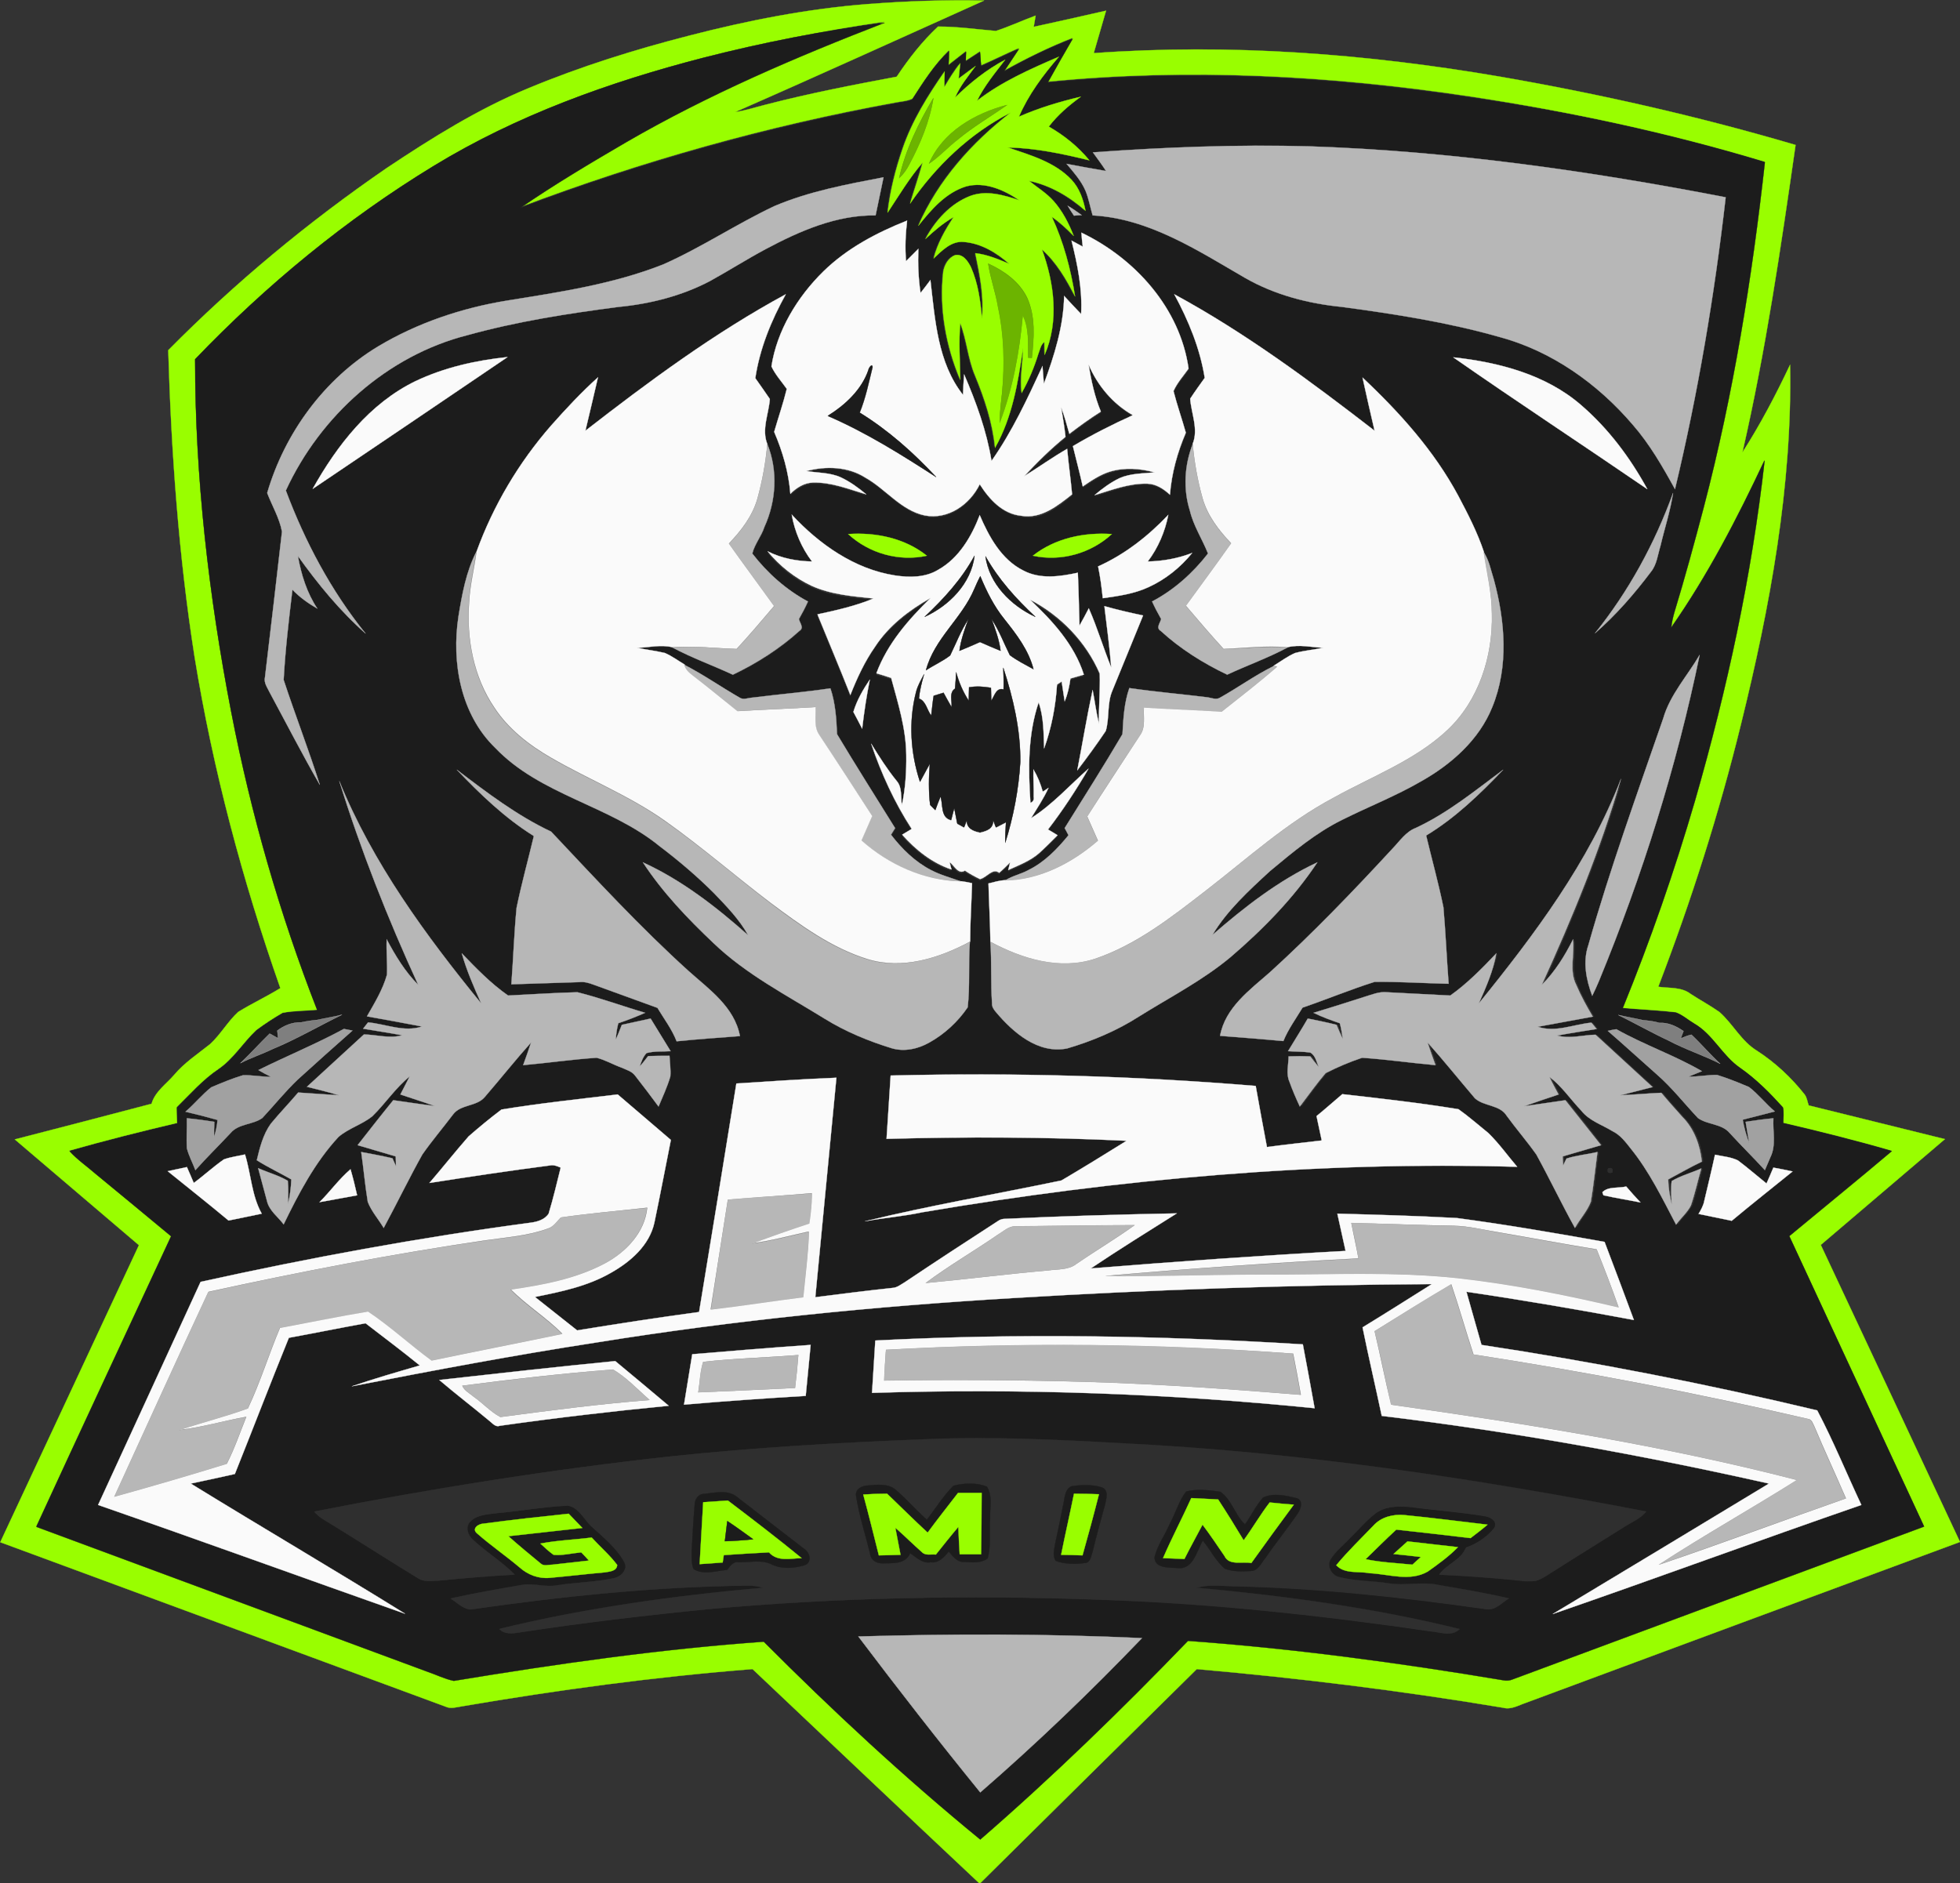 <?xml version="1.0" encoding="utf-8"?>
<svg xmlns="http://www.w3.org/2000/svg" id="Layer_1" style="enable-background:new 0 0 715.2 687.2;" version="1.1" viewBox="0 0 715.2 687.2" x="0px" y="0px">
<rect x="0" y="0" width="715.2" height="687.2" fill="#333333" stroke="none"/>
<style type="text/css">
	.st0{fill:#2F2F2F;stroke:#2F2F2F;stroke-width:9.375000e-02;}
	.st1{fill:#99FE00;stroke:#99FE00;stroke-width:9.375000e-02;}
	.st2{fill:#1C1C1C;stroke:#1C1C1C;stroke-width:9.375000e-02;}
	.st3{fill:#6CB400;stroke:#6CB400;stroke-width:9.375000e-02;}
	.st4{fill:#B7B7B7;stroke:#B7B7B7;stroke-width:9.375000e-02;}
	.st5{fill:#FAFAFA;stroke:#FAFAFA;stroke-width:9.375000e-02;}
	.st6{fill:#7F7F7F;stroke:#B7B7B7;stroke-width:9.375000e-02;}
	.st7{fill:#A1A1A1;stroke:#B7B7B7;stroke-width:9.375000e-02;}
</style>
<path class="st0" d="M528.4,597.2c-1.3,0-2.6-0.2-3.8-0.4c-0.8-0.1-1.5-0.3-2.2-0.3c-46.3-6.8-85-10.4-121.8-11.6  c-48.4-1.8-95.8-0.6-140.9,3.4c-26,2.6-48.9,5.4-69.9,8.6c-2.4,0.4-5.7,0.9-8-1.6l-1.1-1.2l1.6-0.4c24.8-6,51.2-10.4,82.4-13.7  c-27.8,0.7-57.5,3.5-92.7,8.5l-0.1,0l-0.1,0c-2.2-0.2-3.9-1.5-5.6-2.7c-0.7-0.5-1.4-1-2-1.4l-2.2-1.3l2.5-0.6  c8.7-2,17.8-3.5,25.8-4.9c2.2-0.4,4.5-0.2,6.6,0.1c2.2,0.2,4.3,0.4,6.3,0c3-0.5,5.9-0.7,8.8-1c3.8-0.4,7.7-0.7,11.5-1.5  c1.6-0.2,3.1-1.3,3.7-2.4c0.4-0.8,0.3-1.5-0.1-2.2c-2.4-4.3-6.2-7.6-9.9-10.9c-0.7-0.6-1.4-1.3-2.1-1.9c-0.8-0.8-1.6-1.8-2.3-2.7  c-1.6-2-3.1-4-5.4-4.5c-5.4,0.2-10.8,0.9-16.1,1.6c-3.4,0.4-6.9,0.9-10.3,1.2c-0.4,0-0.8,0.1-1.2,0.1c-2.9,0.3-5.8,0.7-7.6,2.8  c-1.2,1.5-0.3,3.8,1.2,5c2.2,2,4.5,3.8,6.8,5.6c2.9,2.2,5.8,4.5,8.4,7.1l1.5,1.6l-2.2,0.1c-9,0.5-18.2,1.2-28,2.2l-0.8,0.1  c-2.2,0.2-4.6,0.3-6.7-1c-5.7-3.5-11.5-7.1-17.1-10.6c-5.9-3.7-12.1-7.6-18.2-11.3c-1.2-0.7-2.1-1.7-3-2.6l-1.4-1.4l1.8-0.4  c44-8.7,87.8-15.5,130.3-20.2h0c27.9-2.9,58.7-5,94-6.3c23.5-1,47.1,0.2,71.1,1.6c57.3,2.8,118.1,10.7,191.2,24.9l1.7,0.3l-1.1,1.3  c-1.6,2-3.8,3.2-5.8,4.4c-0.8,0.4-1.6,0.9-2.3,1.4c-3.2,2-6.4,4-9.7,6c-5.1,3.2-10.4,6.5-15.6,9.8c-0.5,0.3-1,0.6-1.5,1  c-1.8,1.2-3.6,2.4-5.8,3.1l-0.2,0c-2.4,0.3-4.8,0-7.1-0.3c-0.8-0.1-1.6-0.2-2.4-0.3c-8.6-0.8-17.2-1.4-25.8-1.8l-1.8-0.1l1-1.5  c1.3-1.8,3-3.1,4.7-4.4c2.1-1.6,4.1-3,5-5.4l0.2-0.4l0.4-0.1c3.8-1.3,7.2-3.6,9.7-6.7c0.4-0.5,0.3-0.8,0.2-1.1  c-0.3-0.8-1.6-1.5-2.6-1.7c-5.6-1-11.3-1.6-16.8-2.2c-3.2-0.3-6.6-0.7-9.9-1.1c-4.1-0.5-9.2-0.7-13,2.1c-2.1,1.6-4.1,3.6-5.9,5.6  c-1,1-2,2.1-3.1,3.2c-0.7,0.8-1.5,1.5-2.3,2.3c-1.8,1.7-3.5,3.3-4.7,5.3c-0.7,1.2-0.4,2.3-0.1,2.9c0.5,1.2,1.6,2.1,2.8,2.3  c3.5,0.9,7.1,1.2,10.6,1.5c2.3,0.2,4.7,0.4,7,0.7c2.8,0.5,5.5,0.3,8.4,0.2c3.1-0.1,6.2-0.3,9.4,0.3c1.5,0.3,3,0.5,4.5,0.8  c7.2,1.2,14.6,2.5,21.8,4.2l2.4,0.5l-2.1,1.3c-0.6,0.4-1.2,0.9-1.9,1.3c-1.9,1.4-4.1,3.1-6.8,2.7c-35.3-5.1-64.4-7.7-91.6-8.4  c32.2,3.4,57.9,7.8,82.1,13.7l1.7,0.4l-1.3,1.3C531.9,596.8,530.2,597.2,528.4,597.2z M356.7,582c14.5,0,29.2,0.3,43.9,0.8  c36.9,1.1,75.6,4.8,122,11.6c0.7,0.1,1.6,0.2,2.3,0.4c1.8,0.3,3.6,0.6,5.1,0.2c-26.9-6.4-55.9-10.9-93.6-14.5l-0.2-2  c3.8-1,7.7-0.9,11.5-0.7c0.6,0,1.2,0.1,1.8,0.1c27.6,0.6,57.2,3.3,93.1,8.4c1.9,0.3,3.6-1,5.3-2.3c0.1,0,0.1-0.1,0.2-0.1  c-6.5-1.4-13.1-2.6-19.5-3.7c-1.5-0.3-3-0.5-4.5-0.8c-2.9-0.6-5.8-0.4-8.9-0.3c-2.9,0.1-5.8,0.3-8.8-0.2c-2.3-0.3-4.6-0.5-6.9-0.7  c-3.6-0.3-7.3-0.6-10.9-1.5c-1.8-0.3-3.4-1.7-4.2-3.5c-0.7-1.6-0.6-3.4,0.3-4.8c1.4-2.2,3.2-4,5-5.7c0.8-0.7,1.6-1.5,2.3-2.3  c1.1-1,2.1-2.1,3.1-3.1c1.9-2,3.9-4.1,6.2-5.8c4.3-3.2,10-3,14.4-2.5c3.3,0.4,6.6,0.8,9.9,1.1c5.6,0.6,11.3,1.2,16.9,2.2  c1.6,0.2,3.5,1.3,4.2,2.9c0.4,1,0.2,2.1-0.5,3.1c-2.6,3.2-6.2,5.7-10.2,7.2c-1.2,2.6-3.4,4.2-5.5,5.8c-1.1,0.8-2.1,1.6-3,2.4  c7.9,0.4,15.9,1,23.8,1.7c0.8,0.1,1.6,0.2,2.4,0.3c2.3,0.3,4.4,0.5,6.5,0.3c1.8-0.6,3.5-1.7,5.2-2.8c0.5-0.3,1-0.7,1.5-1  c5.2-3.3,10.5-6.6,15.6-9.8c3.2-2,6.4-4,9.6-6c0.8-0.5,1.6-1,2.4-1.5c1.5-0.8,2.9-1.6,4-2.7c-72.3-14-132.4-21.8-189.1-24.5  c-24-1.4-47.5-2.5-70.9-1.5c-35.3,1.3-66,3.4-93.9,6.3l0,0c-41.8,4.6-84.9,11.3-128.2,19.8c0.4,0.4,0.9,0.8,1.4,1.1  c6.1,3.7,12.2,7.6,18.2,11.3c5.6,3.5,11.4,7.1,17.1,10.6c1.6,1,3.6,0.8,5.5,0.7l0.8-0.1c9-0.9,17.5-1.6,25.8-2.1  c-2.1-1.9-4.4-3.7-6.6-5.4c-2.3-1.8-4.7-3.6-6.9-5.6c-2.2-1.9-3.4-5.3-1.4-7.8c2.3-2.7,5.8-3.1,8.9-3.5c0.4,0,0.8-0.1,1.2-0.1  c3.5-0.3,6.9-0.8,10.3-1.2c5.4-0.7,10.9-1.4,16.4-1.6l0.1,0l0.1,0c3.1,0.6,4.9,3,6.7,5.2c0.7,0.9,1.4,1.7,2.1,2.4  c0.7,0.6,1.4,1.2,2.1,1.8c3.8,3.4,7.7,6.8,10.3,11.4c0.8,1.3,0.9,2.7,0.2,4.1c-0.9,1.8-3,3.3-5.2,3.6c-3.8,0.8-7.8,1.1-11.6,1.5  c-2.8,0.3-5.8,0.5-8.6,1c-2.3,0.5-4.6,0.2-6.9,0c-2.1-0.2-4.1-0.4-6-0.1c-7.3,1.3-15.5,2.7-23.5,4.4c0.1,0.1,0.2,0.1,0.3,0.2  c1.5,1.1,2.9,2.1,4.5,2.3c38.7-5.6,70.7-8.3,100.8-8.7c2.3-0.1,4.5,0.2,6.5,0.8l-0.2,1.9c-36.2,3.3-66.1,7.9-93.8,14.4  c1.2,0.3,2.7,0.1,4.4-0.1c21-3.2,43.9-6,70-8.6C290.9,583.4,323.5,582,356.7,582z"/>
<path class="st0" d="M244.7,531.5c31.2-3.3,62.6-5.1,93.9-6.3c23.7-1,47.4,0.2,71,1.5c64.3,3.2,128,12.7,191.1,24.9  c-2.1,2.6-5.2,3.8-8,5.6c-8.4,5.3-16.9,10.5-25.2,15.8c-2.3,1.4-4.5,3.1-7.1,3.9c-3.1,0.3-6.2-0.3-9.3-0.5  c-8.6-0.8-17.2-1.4-25.8-1.8c2.7-3.9,8-5.3,9.8-9.9c3.9-1.3,7.5-3.8,10.2-7c1.7-2.2-1.1-4.1-3-4.4c-8.8-1.5-17.8-2.1-26.7-3.3  c-4.6-0.5-9.8-0.6-13.7,2.3c-3.4,2.6-6.1,5.9-9.1,8.8c-2.4,2.6-5.3,4.8-7.2,7.8c-1.7,2.6,0.4,6.2,3.3,6.7c5.8,1.4,11.8,1.3,17.7,2.2  c5.9,1,11.9-0.6,17.7,0.5c8.8,1.5,17.6,3,26.3,5c-2.5,1.5-4.9,4.4-8.1,3.9c-30.8-4.4-61.8-7.8-93-8.4c-4.3-0.1-8.8-0.6-13,0.6  c32.3,3,64.6,7.3,96.1,15.1c-2.8,2.8-6.8,1.1-10.2,0.8c-40.4-5.9-81-10.3-121.9-11.6c-47-1.7-94.2-0.8-141.1,3.4  c-23.4,2.3-46.7,5-69.9,8.6c-2.5,0.4-5.2,0.8-7.1-1.3c31.6-7.7,63.9-12.1,96.3-15c-2-0.6-4.1-0.8-6.1-0.8  c-33.8,0.4-67.4,3.9-100.8,8.7c-2.8-0.2-4.9-2.6-7.2-4c8.5-1.9,17.2-3.4,25.8-4.9c4.3-0.8,8.6,1,13,0.1c6.7-1,13.6-1.1,20.3-2.5  c2.8-0.4,6-3.2,4.2-6.2c-3-5.2-7.8-9-12.1-13c-2.6-2.6-4.4-6.6-8.3-7.4c-8.9,0.4-17.7,2-26.6,2.8c-3.3,0.4-7.1,0.6-9.5,3.3  c-1.7,2-0.6,4.9,1.3,6.5c4.8,4.5,10.5,7.9,15.1,12.6c-9.4,0.5-18.7,1.3-28,2.2c-2.3,0.1-4.9,0.5-6.9-0.8  c-11.8-7.2-23.4-14.7-35.2-21.9c-1.1-0.7-2-1.6-2.9-2.5C157.6,543.2,201,536.3,244.7,531.5"/>
<path class="st1" d="M316.5,1.5c14.2-1.1,28.4-1.6,42.6-1.3c-30.3,13.6-60.5,27.4-90.9,40.7c3.8-0.5,7.5-1.8,11.2-2.7  c15.8-4.1,31.8-7.2,47.8-10.2c4.4-6.6,9.3-12.9,15.1-18.3c7.1,0,14.1,1,21.1,1.6c4.9-1.6,9.6-3.8,14.5-5.6c-0.2,1-0.5,3.1-0.7,4.1  c8.8-1.9,17.6-3.9,26.4-5.9c-1.5,5.2-3,10.3-4.5,15.5c49.6-3.6,99.5,0.2,148.4,8.6c36.3,6.3,72.4,14.5,107.7,24.9  c-5.4,37.6-10.9,75.2-19.4,112.2c6.6-10.3,12.2-21,17.4-32c0.8,44.3-7.3,88.2-17.9,131.1c-8,32.6-18.2,64.6-30.2,95.9  c4,0.6,8.4,0,11.8,2.6c3.5,2.3,7.1,4.2,10.5,6.6c5,4.4,8,10.7,13.8,14.2c6.6,4.3,12.4,9.7,17.3,15.9c0.9,1.2,1,2.7,1.5,4  c16.5,4.1,33.1,8.2,49.7,12.3c-15.1,12.9-30.2,25.7-45.3,38.6c16.9,36.1,33.9,72.2,50.8,108.4c-52.8,19.5-105.6,39.1-158.4,58.7  c-2.7,0.9-5.4,2.6-8.3,1.8c-37-6.2-74.3-10.8-111.8-14.1c-26.4,26.1-52.9,52.2-79.2,78.3c-27.7-26-55.3-52.2-82.9-78.3  c-35.6,2.8-71,7.6-106.1,13.6c-2,0.3-4,1-5.9,0.1c-54.2-20-108.3-40-162.5-60c16.9-36.1,33.7-72.2,50.6-108.4  c-15.1-12.9-30.2-25.7-45.3-38.6c16.6-4.3,33.3-8.6,49.9-13c1.3-4.5,5.4-7.2,8.3-10.6c3.7-4.4,8.6-7.6,13.1-11.2  c3.8-3.5,6.4-8.2,10.2-11.7c5-3.1,10.4-5.6,15.4-8.7c-13.8-39.3-24.6-79.7-31.3-120.9c-5.8-37-8.5-74.5-9.6-111.9  c24.3-24.6,51.1-46.8,79.6-66.4c16.5-11,33.4-21.6,51.8-29.2c19-7.9,38.8-14.1,58.7-19.2C272.8,7.5,294.6,3.2,316.5,1.5 M256.6,21.1  c-34.3,8.8-68.1,21-98.4,39.5c-32,19.5-61.1,43.5-87,70.5c0,43.2,5,86.4,13.2,128.8c7.2,37,17.6,73.4,31.3,108.6  c-4.2,0.4-8.4,0.3-12.6,1.1c-3.3,1.9-6.5,4-9.6,6.3c-4.8,4.5-8.3,10.4-13.8,14.2c-5.8,3.9-10.3,9.1-15.2,13.9c0,1.9,0.1,3.8,0.1,5.8  c-13.2,3.1-26.3,6.4-39.3,10.1c2.8,3.1,6.3,5.4,9.4,8.2c9.2,7.7,18.5,15.3,27.7,22.9c-16.4,35.3-32.9,70.6-49.2,106  c47.5,17.6,95,35.2,142.5,52.8c3.3,1.1,6.4,2.7,9.8,3.4c37.5-6.1,75.2-11.5,113.1-14.3c25.2,25.3,51.4,49.6,79,72.2  c26.4-22.9,51.5-47.3,75.8-72.5c38.6,2.8,77,8,115.2,14.4c1.2,0.2,2.3,0,3.4-0.4c50-18.6,100-37.1,150-55.7  c-16.4-35.3-32.8-70.7-49.2-106c12.4-10.4,25-20.6,37.4-31c-13.1-3.8-26.3-7.1-39.6-10.2c0-1.9,0.3-3.9-0.1-5.7  c-4.8-5.3-9.8-10.3-15.6-14.4c-6.5-4.5-9.9-12.3-16.8-16.2c-2.2-1.3-4.1-3.1-6.6-4c-6.5-0.8-13-1-19.5-1.6  c10.2-24.7,19-50.1,26.4-75.8c11.7-40.6,20.7-82.1,25.4-124.1c-9.9,21.1-20.7,41.9-34.1,61.1c0.2-1.8,0.6-3.7,1.1-5.5  c3.9-12.8,7.4-25.7,10.8-38.6c10.8-41.3,17.6-83.5,22.3-125.9c-35.1-10.6-71-18.3-107.3-23.8c-51-7.7-102.9-10.5-154.3-5.4  c3-5.3,6.1-10.7,9.1-16c-8.7,3.4-17,7.5-25.1,12c1.8-2.8,3.7-5.5,5.5-8.3c-4.6,2-9.2,4.3-13.8,6.3c-0.1-1.7-0.3-3.4-0.4-5.1  c-1.7,1.1-3.5,2.3-5.2,3.4c0-0.9,0.1-2.6,0.1-3.5c-2.1,1.7-4.3,3.3-6.4,5c0.1-1.8,0.1-3.5,0.2-5.3c-5.4,5.2-9.4,11.5-13.4,17.7  c-1.9,0.9-4.2,1-6.2,1.4c-46.7,8.5-92.6,21.4-137,38.2c12.5-8.7,25.6-16.5,38.8-24.1c30-17.4,62-31.1,94.3-43.6  C300.4,11.2,278.3,15.6,256.6,21.1z"/>
<path class="st2" d="M256.6,21.1c21.8-5.6,43.9-9.9,66.2-12.8c-32.3,12.5-64.3,26.2-94.3,43.6c-13.2,7.7-26.3,15.5-38.8,24.1  c44.4-16.8,90.3-29.6,137-38.2c2.1-0.5,4.3-0.5,6.2-1.4c4-6.2,8-12.6,13.4-17.7c0,1.8-0.1,3.5-0.2,5.3c2.1-1.7,4.3-3.3,6.4-5  c0,0.9-0.1,2.6-0.1,3.5c1.7-1.1,3.5-2.3,5.2-3.4c0.1,1.7,0.3,3.4,0.4,5.1c4.7-2,9.2-4.3,13.8-6.3c-1.8,2.8-3.7,5.5-5.5,8.3  c8.1-4.6,16.4-8.7,25.1-12c-3.1,5.3-6.1,10.6-9.1,16c51.4-5.1,103.3-2.3,154.3,5.4C573,40.9,608.9,48.6,644,59.2  c-4.7,42.4-11.5,84.6-22.3,125.9c-3.4,12.9-6.9,25.8-10.8,38.6c-0.5,1.8-0.9,3.6-1.1,5.5c13.4-19.1,24.2-40,34.1-61.1  c-4.7,42-13.7,83.5-25.4,124.1c-7.5,25.7-16.3,51-26.4,75.8c6.5,0.6,13,0.9,19.5,1.6c2.4,0.9,4.4,2.7,6.6,4  c6.9,4,10.3,11.8,16.8,16.2c5.8,4,10.8,9.1,15.6,14.4c0.4,1.9,0.1,3.8,0.1,5.7c13.3,3.1,26.5,6.4,39.6,10.2  c-12.4,10.5-25,20.7-37.4,31c16.4,35.3,32.8,70.7,49.2,106c-50,18.6-100,37.1-150,55.7c-1.1,0.5-2.3,0.6-3.4,0.4  c-38.2-6.4-76.6-11.6-115.2-14.4c-24.3,25.2-49.4,49.6-75.8,72.5c-27.6-22.6-53.9-47-79-72.2c-37.9,2.7-75.6,8.1-113.1,14.3  c-3.4-0.7-6.5-2.3-9.8-3.4c-47.5-17.6-95-35.2-142.5-52.8c16.3-35.4,32.8-70.7,49.2-106c-9.2-7.7-18.5-15.3-27.7-22.9  c-3.1-2.7-6.6-5.1-9.4-8.2c13-3.7,26.2-7,39.3-10.1c0-1.9-0.1-3.8-0.1-5.8c4.9-4.8,9.5-10.1,15.2-13.9c5.6-3.7,9-9.7,13.8-14.2  c3.1-2.3,6.3-4.4,9.6-6.3c4.1-0.8,8.4-0.7,12.6-1.1C102,333.4,91.6,297,84.4,259.9c-8.2-42.4-13.2-85.6-13.2-128.8  c25.9-27,55-51,87-70.5C188.5,42.1,222.3,30,256.6,21.1 M348.5,35.6c1.8-4.2,4.7-7.7,7.1-11.5c-2.1,1.5-4.1,3.1-6.2,4.6  c0.2-1.9,0.4-3.7,0.6-5.6c-2.3,2.7-4,5.7-5.8,8.7c0-1.9,0.1-3.8,0.1-5.7c-6.1,8.8-11.8,18-15.3,28.1c-2.6,7.6-4.6,15.4-5.5,23.4  c4.1-6.2,8-12.6,12.8-18.3c-1.4,5-3.1,10-4.6,15c9.4-13.8,21.7-25.7,36.7-33.2c-14.2,10.9-26.5,24.7-33.7,41.3  c4.8-5.9,10-12.1,17.5-14.4c6.9-1.8,13.8,1.3,19.4,5.1c-5.7-1.9-12-3.8-17.9-1.6c-7.3,2.8-12.7,9-16.4,15.7c3.2-3,6.5-5.8,10.3-8  c-3,4.7-5.9,9.7-7.3,15.1c3.1-2.9,6.5-6.5,11.1-6c6.3,0.5,11.9,4,16.5,8c-4-1.7-8.1-3.4-12.4-3.9c1.6,7.8,3.3,15.9,2.4,23.9  c-0.5-6.4-1.4-12.9-4-18.8c-1-2.2-2.9-4.9-5.7-4.4c-2.6,0.8-4,3.6-4.4,6.1c-1.5,13.4,1,27,6.2,39.4c-0.2-6.9-0.6-13.8,0-20.7  c2.4,6.2,2.8,13,5.4,19.1c3.5,8.5,6.4,17.2,7.3,26.4c6.4-11.1,8.4-23.9,10.2-36.4c0.1,5.5-1.2,11-0.5,16.4c2.5-4.5,4.6-9.3,6.1-14.3  c0.6-1.5,0.8-3.3,2.2-4.3c0,1.2,0.1,3.5,0.1,4.7c5.3-12.3,3.5-26.3-1-38.5c5.3,4.7,8.9,11,12.1,17.2c-1.6-10-4.1-19.9-8.5-29.1  c2.9,2,5.5,4.4,8,7c-1.8-4.6-4.1-9.1-7.4-12.8c-2.5-2.9-5.9-4.9-8.9-7.3c7.7,1.7,14.6,5.8,20.6,10.9c-0.8-4.1-2.2-8.2-5.1-11.3  c-6.1-6.5-15.1-9.1-23.3-11.8c10.1,0.2,20,2.3,29.8,4.7c-4.1-5-9.2-9-14.8-12.3c3.2-4.3,7.4-7.7,11.7-10.9  c-7.7,1.9-15.4,4.1-22.6,7.3c3.5-8.1,8.9-15.3,14.6-21.9c-10.4,4.5-20.9,9.1-29.9,16.1c2.7-5.5,6.5-10.3,10.3-15  C360,25.4,354,30.2,348.5,35.6 M398.8,55.6c1.7,2.3,3.4,4.6,4.9,6.9c-4.8-0.8-9.6-1.8-14.4-2.6c2.6,3,5.2,6.1,6.9,9.8  c1.2,2.9,1.7,6,2.6,9c20.5,1.1,38.3,12.8,55.6,22.8c10.8,6.2,23.1,9.3,35.4,10.6c19.2,2.6,38.5,5.5,57.2,10.9  C566,128,582.9,140,595.7,155c6.2,7.1,10.9,15.3,15.4,23.5c8.4-35.1,14.4-70.7,18.5-106.5c-50.2-9.7-101-16.9-152-18.6  C451.3,52.6,425,53.7,398.8,55.6 M282.6,75.2C268.8,81.7,256,90.3,242,96.5c-18.3,7.2-37.8,10-57,13.2c-16.5,2.7-32.6,8.1-47,16.7  c-19.6,11.8-34.1,31.6-40.5,53.5c1.7,4.7,4.5,9.2,5.4,14.1c-2,17.7-4.2,35.4-6.2,53.1c-0.5,2,0.7,3.7,1.6,5.4  c6.1,11.3,12,22.7,18.4,33.9c-4.1-12.9-9-25.5-13.2-38.3c0.6-11,1.9-21.9,3.2-32.9c2.6,2.8,5.8,5,9.1,6.9  c-3.9-5.8-5.9-12.5-7.1-19.2c7.3,10.2,15.3,20,24.7,28.3c-12.6-15.6-22-33.5-29.1-52.2c12.5-27.2,37.1-49.3,66.3-56.7  c18.1-4.9,36.6-7.8,55.1-10.3c11.5-1.1,23-4,33.3-9.4c6.8-3.8,13.4-8,20.4-11.7c12.4-6.6,25.8-12.5,40.1-12.3  c1.1-4.6,1.9-9.3,2.9-13.9C308.9,67.2,295.3,69.8,282.6,75.2 M389.6,75.1c0.7,1.2,1.5,2.4,2.2,3.6c0.7,0,2.1-0.1,2.8-0.2  C393,77.3,391.3,76.2,389.6,75.1 M300.5,99c-9.6,9.4-17,21.7-18.9,35.2c1.4,3,3.7,5.5,5.6,8.2c-1.4,5.3-3.1,10.5-4.6,15.7  c3.1,7.2,5.2,14.8,5.9,22.6c2.2-2.2,5-3.9,8.2-4.1c6.8-0.2,13.1,2.4,19.5,4.3c-2.9-2.4-5.9-4.6-9.3-6.2c-4-1.8-8.4-1.6-12.6-2.3  c7.1-2,15.2-1.7,21.6,2.4c7.5,4.2,13,12,21.7,13.8c8.4,1.6,16.4-4.1,20-11.4c3.4,5.4,8.3,10.7,15.1,11.5c7.3,1.4,13.4-3.5,18.6-7.8  c-0.5-5.6-1.3-11.1-1.8-16.6c-5.4,3.1-10.4,6.7-15.7,10c4.7-5.1,9.7-10,15.1-14.4c-0.4-3.6-0.9-7.2-1.6-10.8c1.2,3.2,2,6.5,3,9.7  c3.7-2.9,7.5-5.6,11.5-8.1c-2.4-5.5-3.6-11.3-4.5-17.2c3.3,7.7,8.9,14.3,16.2,18.5c-7.5,3.4-14.9,7.1-21.9,11.3  c1.2,4.9,2.5,9.8,3.6,14.7c3.1-2.1,6.3-4.3,9.9-5.4c5.3-1.7,11.1-1.3,16.4,0.3c-4.3,0.4-8.8,0.4-12.9,2.1c-3.3,1.6-6.4,3.7-9.1,6.2  c6.3-1.9,12.6-4.5,19.3-4.2c3.2,0.1,6,1.9,8.2,4c0.7-7.8,2.8-15.4,5.8-22.6c-1.5-5.1-3.2-10.1-4.5-15.2c1.3-3,3.7-5.5,5.5-8.2  c-3-22-19.5-40.2-39.1-49.6c0.2,1.7,0.3,3.4,0.5,5.1c-1-0.6-3.1-1.6-4.1-2.2c2.2,8.7,4,17.7,3.5,26.8c-2.1-2.2-4.1-4.4-6.2-6.6  c-0.2,11.1-3.6,21.8-7.4,32.1c-0.2-2.2-0.3-4.4-0.5-6.5c-5.5,11.9-11,23.9-18.6,34.6c-1.8-11-5.6-21.4-10-31.6  c-0.2,2.5-0.3,5-0.4,7.5c-9.3-11.8-10.2-27.5-11.9-41.9c-1.2,1.6-2.4,3.1-3.6,4.7c-0.8-5.3-1-10.7-0.8-16.1c-1.5,1.5-3,3-4.5,4.5  c-0.4-4.9-0.1-9.9,0.4-14.8C319.9,84.9,309.1,90.6,300.5,99 M213.6,157.2c1.5-6.5,3-12.9,4.5-19.4c-6,5.5-11.7,11.5-17.1,17.6  c-11.8,13.5-21.1,29.2-27.2,46c-3.7,7.3-5.2,15.5-6.5,23.5c-2.6,16.9,0.8,35.7,13.4,48.1c16.5,17.3,41.8,21,60,35.9  c7,5.3,13.7,11,19.9,17.2c4.5,4.8,9.2,9.5,12.4,15.3c-11.6-10.4-24.2-20.1-38.4-26.6c7.2,10.9,16.3,20.5,25.8,29.5  c11.9,11.4,26.7,19,40.6,27.6c7.5,4.7,15.8,8.1,24.3,10.7c4.6,1.3,9.6,0.3,13.7-2c5.6-3.1,10.5-7.6,14.1-12.9  c0.9-7.9,0.3-15.9,0.8-23.9c0.1-7.1,0.5-14.2,0.7-21.3c-1.3-0.3-2.5-0.6-3.8-0.7c-3.6-1.4-7.4-2.4-10.8-4.1  c-5.9-3-10.7-7.7-14.6-12.9c0.4-0.6,1.1-1.8,1.5-2.4c-7.1-11.4-14.3-22.8-21.2-34.3c-0.3-5.6-0.6-11.3-2.4-16.7  c-9.5,1.4-19.1,2.2-28.6,3.4c-1.5,0.1-3.1,0.9-4.5,0c-6.8-3.9-13.3-8.4-20.2-12c-2.4-1.4-4.6-3.2-7.2-4.2c-3.4-0.9-6.8-1.2-10.2-1.9  c4.3-0.1,8.8-1.3,13-0.2c7.1,3.8,14.7,6.5,22,9.9c8.8-4.2,17.1-9.4,24.3-16c1.8-1.1,0.1-2.9-0.2-4.3c1.2-2.1,2.3-4.2,3.3-6.4  c-7.9-4.2-14.8-10.3-20.3-17.5c0.8-3.4,3.3-6.3,4.4-9.7c4.3-9.5,5-20.5,1.1-30.2c-2.2-5.4,0.5-11,0.9-16.5c-1.7-2.5-3.5-5-5.3-7.6  c1.6-10.9,5.8-21.1,11.1-30.6C260.8,121.5,237,139.2,213.6,157.2 M428.5,107.4c5.3,9.6,9.5,19.8,11.1,30.6c-1.8,2.5-3.6,5-5.3,7.6  c0.4,5.5,3.1,11.1,0.9,16.5c-3,7.7-3.5,16.4-1,24.3c1.3,5.5,4.5,10.3,6.6,15.5c-5.5,7.1-12.4,13.3-20.4,17.5c1,2.2,2.1,4.3,3.3,6.4  c-0.3,1.4-2,3.2-0.2,4.3c7.2,6.5,15.5,11.8,24.3,16c7.3-3.4,14.9-6.1,22-9.9c4.3-1.1,8.7,0.1,13.1,0.2c-3.4,0.7-6.9,1-10.3,1.9  c-2.8,1.2-5.3,3.1-7.9,4.7c-6.7,3.4-12.9,7.8-19.5,11.5c-1.4,0.9-3.1,0.1-4.5,0c-9.5-1.3-19.1-2-28.7-3.4  c-1.8,5.4-2.2,11.1-2.5,16.8c-6.9,11.5-14.1,22.9-21.1,34.3c0.5,0.9,0.9,1.8,1.4,2.6c-4.1,5-8.7,9.8-14.6,12.7  c-2.7,1.5-5.9,2.1-8.5,3.8c-2.1,0.1-4.1,0.7-6.1,1.2c0.2,7.1,0.6,14.2,0.7,21.3c0.5,7.5,0.1,15,0.6,22.4c-0.1,1.3,0.6,2.3,1.4,3.2  c6.3,7.5,15.4,15.5,26,13.3c9.2-2.7,18.2-6.5,26.3-11.7c11.2-7,23.1-13.1,33.3-21.6c11.9-10.2,22.9-21.6,31.7-34.6  c-14.1,6.6-26.6,16.3-38.3,26.5c5.5-9,13.3-16.2,21-23.3c8.3-6.9,16.6-13.9,26.3-18.7c9.6-4.8,19.6-8.8,28.9-14.1  c11-6.2,21.1-15.1,25.9-27c6.2-14.8,4.8-31.5,0.6-46.6c-1.1-3.4-1.7-7-3.7-10c-2.4-7.2-5.9-13.9-9.4-20.6  c-8.8-16.4-21.4-30.4-34.9-43.1c1.4,6.5,3,13,4.4,19.4C478.2,139.2,454.4,121.5,428.5,107.4 M151.6,139.1  c-16.7,8.1-28.6,23.5-37.5,39.4c23.8-16,47.5-32,71.1-48.1C173.6,131.5,162.1,134.1,151.6,139.1 M530.3,130.4  c23.4,16.3,47.3,32.1,70.9,48.1c-6.3-11.5-14.3-22.1-24.2-30.7C564.1,136.6,546.9,132.1,530.3,130.4 M582,231.1  c7.6-6.6,14.3-14.3,20.4-22.4c2.2-2.7,2.5-6.3,3.5-9.5c1.5-6.4,3.7-12.7,4.6-19.3C603.8,198.4,594.2,215.8,582,231.1 M296.3,204.9  c-5.6-0.1-11.1-1.1-16.3-3.1c4.4,5.3,9.8,9.7,16.1,12.6c7.1,3.2,14.9,3.8,22.6,4.6c-6.6,2.8-13.6,4.3-20.5,5.8  c4,9.8,8.1,19.6,12,29.4c2.5-6.1,5.3-12.1,9-17.6c5-7.6,12.5-13.3,20.3-17.8c-8.1,8-15.8,16.7-19.8,27.5c1.8,0.5,3.6,1.1,5.4,1.7  c2.5,9.2,5.4,18.4,5.5,28c0,6.2-0.4,12.4-1.6,18.4c-0.5-2.9,0.2-6.4-1.9-8.8c-3.5-4.3-6.4-9-9.3-13.6c3.8,10.9,8.6,21.4,14.8,31.1  c-1.2,0.7-2.4,1.4-3.5,2.1c5,5.5,10.9,10.3,18,12.7c-0.2-0.7-0.5-2.1-0.7-2.7c1.6,1.2,3.2,4.7,5.6,3.1c1.8,1.1,3.6,2.2,5.5,3.1  c2.4-0.5,4.6-4.2,7-2.3c1.4-1.2,2.7-2.5,4-3.8c-0.2,0.7-0.5,2.1-0.7,2.8c3.9-1.8,8-3.3,11.3-6.2c2.3-2.1,4.5-4.3,6.7-6.5  c-1.2-0.7-2.4-1.4-3.5-2.1c5.4-7.1,10.4-14.5,14.8-22.2c-6.9,6.2-13.2,13.1-21,18.1c2.2-3.7,4.6-7.2,6.4-11.1  c-0.5,0.3-1.6,1-2.1,1.4c-0.7-2.8-1.9-5.6-3.4-8.1c-0.1,3.3,0.2,6.6,0.1,10c0.1,1-0.3,1.8-1.2,2.2c-0.8-12.3-1.1-24.9,3-36.7  c1.9,5.4,1.8,11.2,2,16.8c2.7-7.5,4.2-15.4,4.7-23.3c0.4-0.3,1.3-0.8,1.7-1.1c0.4,2.4,0.7,4.8,1.1,7.2c1.1-2.7,1.7-5.5,2.1-8.3  c1.6-0.5,3.2-1,4.9-1.4c-3.5-11-11.5-19.7-19.7-27.4c11.2,5.8,20.5,15.3,25.5,27c0.2,6.1-0.4,12.2-0.3,18.3  c-1.1-4.1-1.5-8.2-2.3-12.3c-2.1,9.7-3.7,19.5-5.6,29.3c3.6-4.7,7.1-9.5,10.4-14.4c1.4-4.8,0.4-10,2.4-14.7  c3.8-9.1,7.5-18.2,11.2-27.4c-4.7-1-9.4-2.1-14.1-3.4c0.9,7.4,1.9,14.9,2.5,22.4c-2.9-7.1-5-14.6-8.2-21.6c-1.1,2.1-2.2,4.3-3.4,6.3  c-0.2-6.4-0.3-12.9-0.6-19.3c-6.5,1.4-13.8,2.5-19.9-0.8c-8-4-12.5-12.3-15.9-20.2c-3,7.8-7.6,15.7-15.1,19.9  c-4.8,2.8-10.5,2.9-15.8,2.1c-14.8-2.3-27.7-11.3-37.7-22.2C290,194,292.5,199.9,296.3,204.9 M400.7,206.7c0.7,3.9,1.3,7.8,1.9,11.7  c5.6-0.8,11.4-1.6,16.6-4c6.2-2.9,11.6-7.2,16-12.5c-5.2,2-10.7,3-16.2,3.1c3.8-5,6.2-10.9,7.5-17  C419,195.6,410.5,202.3,400.7,206.7 M309.5,194.9c7.6,7.1,18.5,10.1,28.7,7.9C330.2,196.4,319.7,194.2,309.5,194.9 M376.9,202.8  c10.2,2.2,21.1-0.8,28.8-7.9C395.6,194.2,385,196.4,376.9,202.8 M606.9,262.2c-9.5,27.4-19.4,54.8-27.4,82.7  c-2.1,6.1-0.8,12.7,1.4,18.5c0.9-1.8,1.7-3.6,2.5-5.5c15.8-38.4,28.3-78.2,36.7-118.9C615.7,246.7,609.4,253.5,606.9,262.2   M311.4,259.8c1.1,2,2.1,4,3.1,6.1c0.7-6,1.6-12,2.8-17.9C314.9,251.7,312.7,255.5,311.4,259.8 M166.7,280.9  c8.5,8.9,17.5,17.6,28.1,24c-2.1,8.7-4.4,17.4-6.3,26.2c-0.9,9.3-1.2,18.6-1.9,27.9c8.3-0.2,16.6-0.5,24.9-0.8  c1.7-0.1,3.4,0.3,5,0.9c7.8,2.9,15.6,5.7,23.4,8.5c2.4,4,5.2,7.9,7,12.2c7.7-0.7,15.4-1.3,23.1-1.9c-2-10.6-11.2-17-18.7-23.7  c-17.7-16-33.9-33.6-50.2-50.9C188.7,297.6,177.7,289.2,166.7,280.9 M516.7,302.1c-3.7,1.4-5.8,4.9-8.5,7.6  c-14.4,15.6-29.1,30.9-44.8,45.2c-7.4,6.5-16.3,12.9-18.2,23.2c7.7,0.6,15.4,1.1,23.1,1.9c1.7-4.4,4.6-8.2,7-12.2  c8.8-3,17.4-6.6,26.3-9.4c9-0.1,18,0.5,27,0.7c-0.7-9.3-1-18.6-1.9-27.9c-1.8-8.8-4.2-17.5-6.3-26.2c10.6-6.4,19.6-15.1,28.1-24  C538.2,288.5,528.3,296.6,516.7,302.1 M539.6,366.2c2.7-6,5.3-12,7-18.3c-5.3,5.5-10.6,11-16.8,15.4c-7.7-0.4-15.4-0.8-23.1-1.2  c-2.9-0.3-5.6,0.9-8.3,1.7c-6.2,2-12.3,3.9-18.5,5.8c3.1,1.5,6.4,2.7,9.6,3.8c0.5,1.9,0.8,3.9,1.1,5.8c-0.9-1.7-1.6-3.4-2.3-5.2  c-3.5-0.8-7-1.6-10.5-2.3c-2.3,4-4.8,7.9-7.2,11.9c2.7,0.1,5.4,0.1,8.1,0.5c2,0.9,2.3,3.4,3.1,5.3c-1.1-1.2-2.1-2.5-3.1-3.9  c-2.6-0.1-5.3-0.1-7.9,0c0,3.1-1,6.3,0.3,9.2c1.2,3.1,2.4,6.2,3.8,9.1c3.1-4.1,6-8.3,9.4-12.2c4.3-2.2,8.7-4.1,13.3-5.6  c9,0.6,17.9,1.9,26.8,2.7c-1-2.8-2-5.5-2.9-8.3c6,6.6,11.5,13.7,17.3,20.4c3.3,3.1,9,2.3,11.6,6.4c3.5,4.7,7.4,9.2,10.8,14.1  c4.9,8.8,9.2,17.9,14.1,26.8c1.8-3.3,4.5-6.1,5.8-9.6c1-6,1.5-12.1,2.4-18.1c-3.7,0.9-7.6,1.1-11.3,2.4c-0.3,0.6-0.9,1.8-1.2,2.5  c-0.1-1.1-0.1-2.2-0.2-3.3c4.7-1.4,9.3-2.7,14-4.1c-4.3-5.5-8.6-11-13-16.4c-5.1,0.7-10.1,1.5-15.1,2.2c4.2-1.5,8.4-2.8,12.6-4.3  c-1.1-2.1-2.3-4.3-3.3-6.4c4.5,3.4,7.7,8.2,11.6,12.3c2.9,3.7,7.5,5.2,11.4,7.5c2.8,1.4,4.7,4,6.7,6.4c6.8,8.4,11.5,18.2,16.5,27.7  c1.7-2.4,4-4.4,5.4-7c1.5-4.4,2.5-9,3.8-13.5c-3.6,1.6-7.4,2.6-10.8,4.6c-0.4,2.8,0,5.7,0,8.5c-0.8-3-1.2-6-1.3-9.1  c4.1-2.2,8.1-4.5,12.3-6.5c-0.6-6-2.8-12-7.1-16.3c-2.6-2.9-5.2-5.8-7.7-8.8c-5,0.3-10,0.8-15,0.9c3.9-1.1,7.8-2,11.8-3  c-6.9-6.4-13.9-12.7-20.8-19.1c-4.7,0.1-9.4,1.6-14,0.3c4.8-0.9,9.6-1.6,14.4-2.4c-0.7-0.8-1.3-1.5-1.9-2.3  c-6.5,0.7-13.1,3.7-19.6,1.5c6.7-1.2,13.4-2.5,20.1-3.7c-2.2-3.8-4.4-7.5-6-11.5c-2.6-5.2-0.6-11.1-1.2-16.7  c-3,6-6.7,11.8-11.4,16.6c11.1-24.5,21.3-49.4,28.9-75.2C579.8,314.6,559.9,341,539.6,366.2 M152.6,359.4  c-4.8-4.8-8.3-10.6-11.4-16.5c-0.2,4.3,0.3,8.6,0.1,12.9c-1.5,5.4-4.5,10.3-7.3,15.2c6.7,1.3,13.4,2.5,20.1,3.7  c-6.5,2.1-13.1-0.9-19.7-1.5c-0.6,0.8-1.2,1.5-1.8,2.3c4.8,0.8,9.6,1.5,14.3,2.4c-4.6,1.3-9.3-0.2-14-0.3  c-6.9,6.4-13.9,12.7-20.8,19.1c3.9,1,7.8,1.9,11.7,3.1c-5-0.3-10-0.8-14.9-1c-3.2,3.9-6.7,7.5-10,11.4c-2.8,3.9-4,8.7-5.1,13.3  c4.1,2.5,8.4,4.6,12.6,7c-0.2,3-0.6,6-1.2,8.9c0-2.8,0.2-5.6-0.1-8.4c-3.4-2-7.2-3-10.8-4.6c1.1,4,2.1,7.9,3.2,11.9  c0.8,3.6,3.9,5.8,6.1,8.6c5.4-11.3,11.4-22.7,20-31.9c3.7-3.1,8.6-4.5,12.4-7.6c4.7-4.6,8.4-10.3,13.6-14.5  c-1.1,2.2-2.2,4.4-3.4,6.6c4.2,1.4,8.4,2.8,12.5,4.2c-5-0.6-10.1-1.4-15.1-2.1c-4.4,5.5-8.7,10.9-13,16.4c4.6,1.4,9.3,2.7,13.9,4.1  c0,0.9,0.1,2.7,0.1,3.6c-0.3-0.7-1-2.2-1.3-2.9c-3.8-0.8-7.6-1.5-11.4-2.3c0.8,6,1.4,12.1,2.4,18.2c1.4,3.5,4,6.3,5.8,9.5  c4.8-8.9,9.2-18,14.1-26.8c3.5-5,7.5-9.7,11.2-14.6c2.8-3.8,8.6-2.9,11.6-6.4c5.6-6.6,11.1-13.5,16.9-19.9c-0.9,2.8-1.9,5.5-2.9,8.3  c9-0.8,17.9-2.1,26.8-2.7c3.2,0.8,6.1,2.5,9.1,3.6c1.8,0.8,3.9,1.3,5,3c2.9,3.7,5.7,7.5,8.5,11.2c1.6-3.6,3.2-7.2,4.3-11  c0.2-2.5-0.2-5-0.3-7.5c-2.6,0-5.2,0-7.8,0.1c-1,1.3-2,2.6-3.1,3.8c0.6-1.7,1.2-3.6,2.5-4.9c2.8-0.9,5.8-0.5,8.8-0.7  c-2.4-4-4.9-7.9-7.3-11.9c-3.5,0.7-7,1.5-10.5,2.3c-0.7,1.8-1.4,3.6-2.2,5.4c0.1-2,0.4-4,0.9-6c3.3-1.1,6.6-2.4,9.8-3.8  c-8.3-2.4-16.4-5.4-24.7-7.5c-8.4,0.2-16.8,0.8-25.3,1.2c-6.3-4.4-11.6-9.9-16.9-15.4c1.7,6.3,4.3,12.3,7.1,18.3  C155.3,341.3,136,315,123.8,285C131.7,310.4,141.5,335.2,152.6,359.4 M115.8,372.2c-2,0.2-4.1,0.5-6,1c-3.2-0.1-6.1,1.1-8.7,3  c0.1,0.7,0.2,2.1,0.3,2.8c-0.8-0.4-2.3-1.3-3.1-1.7c-3.6,3.5-7,7.3-10.7,10.8c3.8-2.1,7.9-3.3,11.8-5.2c8.7-3.6,16.9-8.4,25.3-12.5  C121.8,371.1,118.8,371.6,115.8,372.2 M590.5,370.4c6.2,3,12.2,6.4,18.4,9.3c6.1,3.1,12.6,5.3,18.7,8.4c-3.6-3.4-6.9-7.2-10.5-10.6  c-1.3,0.4-2.6,0.9-3.9,1.4c0.3-0.7,0.8-2,1-2.7c-2.6-1.8-5.5-3.2-8.8-3c-2-0.6-4-0.8-6-1C596.5,371.6,593.4,371.1,590.5,370.4   M94.3,390.5c1.5,0.9,3.1,1.7,4.6,2.4c-3.4,0-6.8-0.7-10.3-0.6c-3.9,1.2-7.8,2.7-11.6,4.4c-3.4,2.6-6.2,6.1-9.4,8.9  c3.9,1,7.8,2,11.7,3c-0.3,2.1-0.6,4.3-1.3,6.3c0-1.9,0-3.7,0.1-5.6c-3.3-0.5-6.6-1-10-1.3c0.1,3.6-0.3,7.3,0,10.9  c0.7,2.8,2.1,5.3,3.1,8c4.1-4.6,8.6-9,12.8-13.5c2.9-3.5,8.1-3,11.6-5.5c4.4-4.6,8.3-9.7,12.9-14c6.6-6,13.3-12,20-17.9  c-0.8-0.2-2.3-0.5-3.1-0.6C115.3,381,104.6,385.3,94.3,390.5 M586.7,376.2c6,5.2,11.9,10.7,17.9,16c5.5,4.8,10,10.6,15,15.9  c3.5,2.5,8.7,2,11.6,5.5c4.2,4.5,8.6,8.9,12.8,13.5c0.7-1.6,1.3-3.1,2-4.7c2.2-4.4,0.8-9.5,1.1-14.2c-3.4,0.3-6.7,0.7-10.1,1.3  c0.3,2.6,0.8,5.2,1.3,7.8c-1.2-2.8-1.9-5.7-2.4-8.6c3.9-1.1,7.8-2,11.7-3c-3.3-2.8-6-6.2-9.4-8.9c-3.8-1.6-7.7-3.2-11.6-4.4  c-3.5-0.1-7,0.7-10.5,0.6c1.6-0.7,3.3-1.4,4.9-2c-10-5.8-21.1-9.6-31.2-15.3C589,375.7,587.4,376,586.7,376.2 M325,392.5  c-0.5,7.6-0.9,15.3-1.4,23c29.2-0.8,58.4-0.6,87.6,0.7c-7.9,4.9-15.8,9.8-23.8,14.5c-23.9,5-48,9.1-71.7,14.9c7-1.3,14-1.8,20.9-3.3  c71.6-12.2,144.4-18.7,217.1-16.6c-3.6-4.1-6.7-8.5-10.5-12.3c-3.6-2.9-7.1-6-10.9-8.7c-14.1-2.3-28.3-3.8-42.4-5.5  c-3.1,2.7-6.2,5.4-9.4,8c0.6,3,1.2,5.9,1.9,8.9c-6.7,0.8-13.3,1.5-20,2.4c-1.4-7.4-2.7-14.9-4.1-22.3  C413.9,392.6,369.4,391.4,325,392.5 M268.7,395.4c-4.5,27.8-9,55.6-13.6,83.4c-14.9,2-29.7,4.2-44.5,6.7  c-5.1-4.1-10.3-8.2-15.4-12.2c9.5-1.9,19.2-4,27.7-8.8c7.1-4,14.1-10,15.9-18.4c2-10,4-20,6-30.1c-6.5-5.5-12.9-11.1-19.4-16.6  c-14.1,1.6-28.4,3.2-42.4,5.5c-4.1,3.1-8.2,6.4-12,9.8c-4.9,5.6-9.5,11.4-14.3,17c14.6-2.3,29.3-4.5,44-6.4c1.4-0.3,2.6,0.3,3.9,0.8  c-1.4,5.6-2.8,11.3-4.4,16.8c-1.4,2.2-4.1,3-6.6,3.3c-40.4,5.4-80.6,12.8-120.4,21.6c-12.5,27.1-24.9,54.2-37.4,81.4  c37.4,13,74.7,26.5,112,39.7c-25.9-16.1-52.3-31.5-78.2-47.5c5.4-1.2,10.7-2.4,16.1-3.5c6.6-16.6,13-33.2,19.7-49.7  c9.3-1.7,18.7-3.6,28-5.3c6.6,5.2,13.3,10.2,19.8,15.4c-8.3,2.5-16.6,4.8-24.8,7.6c29.7-5.8,59.4-11.4,89.3-16  c50.3-8.1,101.1-13.2,152-16.2c50.9-3,101.9-4.8,152.8-5.1c-8.4,5.3-16.8,10.6-25.3,15.8c2.2,10.8,4.7,21.6,7,32.3  c47.5,5.8,94.7,14.2,141.3,24.7c-26.3,15.9-52.5,31.8-78.9,47.6c37.6-13,75-26.8,112.6-39.8c-5.5-11.4-10.3-23.3-16.1-34.5  c-40.5-9.7-81.3-17.7-122.5-23.9c-1.9-6.5-3.7-13-5.5-19.4c20.4,3,40.8,6.4,61.1,10.3c-3.6-9.5-7.2-19-10.7-28.5  c-17.9-3.2-35.9-6.3-53.9-8.7c-14.5-0.8-29.1-1.2-43.6-1.6c1,4.5,2,9.1,3,13.6c-31,1.7-62,3.9-93,6.4c10.3-7,20.9-13.5,31.4-20.1  c-21,0.4-41.9,1-62.8,2c-1,0-1.9,0.3-2.6,0.9c-11.3,7.3-22.6,14.6-33.8,22.2c-1.4,0.9-2.8,2.1-4.5,2.1c-9.4,1.1-18.8,2.2-28.2,3.4  c2.6-26.7,5.1-53.4,7.7-80.1C293,393.7,280.9,394.6,268.7,395.4 M81.7,423.1c-3.9,2.6-7.3,5.9-11,8.7c-0.9-1.9-1.7-3.8-2.5-5.8  c-2.3,0.4-4.7,0.9-7,1.5c7.4,6,14.9,11.9,22.2,18c4-0.8,8-1.7,12.1-2.5c-3.6-6.6-3.9-14.5-6.1-21.6  C86.8,421.9,84.2,422.3,81.7,423.1 M625.8,421.4c-1.2,5.6-2.6,11.2-3.9,16.8c-0.3,1.7-1.2,3.3-2.1,4.8c4,0.8,8,1.7,12.1,2.5  c7.3-6.1,14.8-12,22.2-18c-2.3-0.5-4.6-1-7-1.4c-0.8,1.9-1.7,3.8-2.5,5.8c-3.5-2.7-6.9-5.7-10.4-8.4  C631.6,422.1,628.6,422,625.8,421.4 M586.8,426.4c-0.4,1.4,0.1,1.9,1.5,1.5C588.6,426.5,588.2,426,586.8,426.4 M116.6,438.7  c4.6-0.8,9.2-1.8,13.8-2.5c-0.8-3.2-1.6-6.3-2.4-9.5C123.8,430.3,120.5,434.8,116.6,438.7 M584.7,435.1l0.4,1c4.5,1,9,1.7,13.5,2.6  c-1.8-1.9-3.5-3.8-5.2-5.8C590.5,433.7,586.8,432.9,584.7,435.1 M319.4,489.2c-0.4,6.4-0.8,12.8-1.1,19.1  c53.9-1.8,107.9,0.2,161.5,5.6c-1.4-7.8-2.8-15.6-4.3-23.3C423.5,487.4,371.4,486.5,319.4,489.2 M252.6,494.2c-1,6.1-2,12.2-3,18.4  c14.8-1.3,29.6-2.3,44.4-3.2c0.6-6.2,1.2-12.4,1.8-18.6C281.4,491.7,267,492.9,252.6,494.2 M160.3,503.6c6.1,5.2,12.4,10,18.5,15.2  c1.1,0.8,2.1,2.1,3.6,1.6c20.5-2.9,41-5.4,61.6-7.3c-6.5-5.4-13-10.8-19.5-16.3C203.1,498.8,181.7,501.2,160.3,503.6 M244.7,531.5  c-43.7,4.8-87.1,11.7-130.2,20.2c0.9,0.9,1.8,1.8,2.9,2.5c11.8,7.2,23.4,14.7,35.2,21.9c2.1,1.3,4.6,0.9,6.9,0.8  c9.3-0.9,18.7-1.7,28-2.2c-4.6-4.7-10.3-8.1-15.1-12.6c-1.8-1.5-3-4.4-1.3-6.5c2.3-2.7,6.2-2.8,9.5-3.3c8.9-0.8,17.7-2.4,26.6-2.8  c3.9,0.8,5.7,4.8,8.3,7.4c4.4,4,9.2,7.8,12.1,13c1.8,2.9-1.4,5.8-4.2,6.2c-6.7,1.3-13.5,1.4-20.3,2.5c-4.3,0.9-8.6-0.8-13-0.1  c-8.6,1.5-17.2,3-25.8,4.9c2.3,1.4,4.4,3.7,7.2,4c33.4-4.8,67.1-8.3,100.8-8.7c2.1-0.1,4.2,0.1,6.1,0.8c-32.4,2.9-64.6,7.4-96.3,15  c1.8,2,4.6,1.7,7.1,1.3c23.2-3.5,46.6-6.3,69.9-8.6c46.9-4.2,94-5.2,141.1-3.4c40.8,1.3,81.5,5.7,121.9,11.6c3.4,0.3,7.4,2,10.2-0.8  c-31.5-7.7-63.8-12-96.1-15.1c4.3-1.2,8.7-0.8,13-0.6c31.1,0.7,62.2,4,93,8.4c3.2,0.5,5.5-2.4,8.1-3.9c-8.7-2-17.5-3.4-26.3-5  c-5.9-1.1-11.8,0.4-17.7-0.5c-5.9-0.9-11.9-0.8-17.7-2.2c-2.9-0.5-4.9-4.1-3.3-6.7c1.9-3,4.8-5.3,7.2-7.8c3.1-2.9,5.8-6.3,9.1-8.8  c3.9-2.9,9.1-2.8,13.7-2.3c8.9,1.2,17.9,1.8,26.7,3.3c2,0.3,4.7,2.2,3,4.4c-2.6,3.2-6.2,5.6-10.2,7c-1.8,4.6-7.1,6-9.8,9.9  c8.6,0.4,17.2,1,25.8,1.8c3.1,0.3,6.2,0.9,9.3,0.5c2.6-0.8,4.8-2.5,7.1-3.9c8.4-5.3,16.8-10.5,25.2-15.8c2.7-1.8,5.8-3,8-5.6  c-63.1-12.2-126.9-21.8-191.1-24.9c-23.6-1.3-47.3-2.5-71-1.5C307.3,526.4,275.9,528.2,244.7,531.5 M176.6,556  c-1.8-0.1-4.6,1.8-2.4,3.6c5,4.4,10.4,8.1,15.5,12.4c3,2.7,6.9,4.1,11,3.8c6.7-0.6,13.4-1.4,20.1-2c1.7-0.3,4.3-0.4,4.5-2.7  c-2.7-3.7-6.3-6.7-9.3-10c-6.2,0.8-12.5,1-18.7,2.2c1.6,1.4,3.1,2.9,4.8,4.1c3.4,0.4,6.8-0.5,10.1-0.9c1,1,1.9,2,2.8,3  c-4.4,0.5-8.9,0.9-13.3,1.5c-1.5,0-3.2,0.7-4.4-0.5c-3.9-3.3-7.9-6.4-11.7-9.9c9-1,18-2,27-3c-1.7-1.7-3.4-3.4-5-5.2  C197.1,553.5,186.8,554.6,176.6,556 M501.2,556.7c-4.6,4.8-9.4,9.4-13.7,14.5c3.1,3.2,8.1,2.1,12.1,2.9c7,0.3,14.8,3.1,21.3-0.6  c3.8-2.8,7.7-5.6,11-8.9c-6.1-0.8-12.3-1.4-18.4-2.1c-1.7,1.5-3.4,3.1-5.1,4.6c3.3,0.4,6.7,0.8,10,1.1c-1.1,0.9-2.1,1.9-3.1,2.8  c-5.7-0.7-11.5-0.8-17.1-2c3.7-3.6,7.4-7.3,11.2-10.8c9,1.1,18.1,2,27.1,3.1c2.1-1.6,4.2-3.2,6.2-4.9c-10.1-1.2-20.2-2.5-30.3-3.5  C508.4,552.5,504,553.6,501.2,556.7 M313.2,597.2c14.5,19.2,29.3,38.2,44.5,56.9c20.5-17.8,40.2-36.7,59-56.3  C382.2,596.2,347.6,596.2,313.2,597.2z"/>
<path class="st1" d="M348.5,35.6c5.5-5.4,11.5-10.2,18.3-13.8c-3.7,4.8-7.6,9.5-10.3,15c9-7,19.5-11.6,29.9-16.1  c-5.8,6.7-11.1,13.8-14.6,21.9c7.3-3.2,14.9-5.5,22.6-7.3c-4.3,3.1-8.4,6.6-11.7,10.9c5.6,3.2,10.7,7.3,14.8,12.3  c-9.8-2.4-19.7-4.5-29.8-4.7c8.2,2.8,17.2,5.3,23.3,11.8c2.9,3.1,4.3,7.2,5.1,11.3c-5.9-5.2-12.8-9.3-20.6-10.9  c3,2.4,6.3,4.4,8.9,7.3c3.3,3.7,5.6,8.2,7.4,12.8c-2.5-2.6-5.1-5-8-7c4.3,9.2,6.9,19.1,8.5,29.1c-3.2-6.3-6.8-12.5-12.1-17.2  c4.5,12.3,6.3,26.2,1,38.5c0-1.2-0.1-3.5-0.1-4.7c-1.4,1-1.6,2.9-2.2,4.3c-1.5,4.9-3.5,9.7-6.1,14.3c-0.7-5.5,0.5-11,0.5-16.4  c-1.8,12.5-3.9,25.3-10.2,36.4c-0.9-9.2-3.8-17.9-7.3-26.4c-2.6-6.1-3-13-5.4-19.1c-0.6,6.9-0.1,13.8,0,20.7  c-5.2-12.3-7.7-26-6.2-39.4c0.4-2.5,1.9-5.2,4.4-6.1c2.8-0.5,4.6,2.2,5.7,4.4c2.6,5.9,3.5,12.4,4,18.8c0.9-8.1-0.8-16.1-2.4-23.9  c4.4,0.5,8.4,2.2,12.4,3.9c-4.6-4.1-10.3-7.5-16.5-8c-4.6-0.5-8,3.1-11.1,6c1.4-5.5,4.2-10.4,7.3-15.1c-3.8,2.2-7.1,5-10.3,8  c3.6-6.7,9.1-12.9,16.4-15.7c5.9-2.2,12.2-0.3,17.9,1.6c-5.6-3.8-12.6-6.9-19.4-5.1c-7.5,2.3-12.8,8.5-17.5,14.4  c7.2-16.5,19.5-30.3,33.7-41.3c-14.9,7.6-27.3,19.5-36.7,33.2c1.5-5,3.2-9.9,4.6-15c-4.9,5.7-8.7,12.1-12.8,18.3  c0.9-8,2.9-15.8,5.5-23.4c3.5-10.2,9.2-19.3,15.3-28.1c-0.1,1.9-0.1,3.8-0.1,5.7c1.8-3,3.6-6,5.8-8.7c-0.2,1.9-0.4,3.7-0.6,5.6  c2.1-1.5,4.1-3.1,6.2-4.6C353.2,27.9,350.3,31.4,348.5,35.6 M328.1,65c1.5-1.4,2.7-3,3.6-4.9c4.1-7.6,7.5-15.8,8.9-24.4  C335.2,44.9,330.4,54.6,328.1,65 M339,59.7c3.8-2.6,6.9-6.1,10.5-8.8c5.7-4.7,12-8.4,18-12.6C355.8,41.4,344,48.1,339,59.7   M360.6,96.2c0.8,5.4,2.7,10.5,3.6,15.8c2.2,10.2,2.5,20.7,1.5,31c-0.4,3.7-0.9,7.4-0.9,11.1c4.8-12.6,7.2-25.8,8.4-39.2  c2.4,4.8,1.9,10.3,2,15.5l1.3,0.1c0.8-7.3,1.4-15-1.7-21.9C372,102.8,366.4,98.8,360.6,96.2z"/>
<path class="st3" d="M328.1,65c2.4-10.4,7.1-20.1,12.5-29.2c-1.4,8.6-4.8,16.7-8.9,24.4C330.8,61.9,329.5,63.6,328.1,65z"/>
<path class="st3" d="M339,59.7c5-11.6,16.8-18.4,28.5-21.4c-6,4.2-12.4,7.9-18,12.6C345.9,53.7,342.8,57.2,339,59.7z"/>
<path class="st4" d="M398.8,55.6c26.2-1.9,52.6-2.9,78.9-2.2c51.1,1.7,101.9,8.9,152,18.6c-4.1,35.8-10.1,71.5-18.5,106.5  c-4.5-8.2-9.2-16.4-15.4-23.5c-12.8-15-29.7-27-48.9-32.1c-18.7-5.3-37.9-8.3-57.2-10.9c-12.3-1.2-24.6-4.4-35.4-10.6  c-17.3-10-35-21.7-55.6-22.8c-0.9-3-1.4-6.1-2.6-9c-1.6-3.7-4.3-6.7-6.9-9.8c4.8,0.9,9.6,1.8,14.4,2.6  C402.1,60.1,400.4,57.8,398.8,55.6z"/>
<path class="st4" d="M282.6,75.2c12.7-5.4,26.3-7.9,39.8-10.5c-1,4.6-1.9,9.3-2.9,13.9c-14.3-0.2-27.7,5.7-40.1,12.3  c-6.9,3.7-13.5,7.9-20.4,11.7c-10.3,5.4-21.8,8.3-33.3,9.4c-18.5,2.4-37.1,5.3-55.1,10.3c-29.2,7.4-53.8,29.5-66.3,56.7  c7,18.7,16.5,36.6,29.1,52.2c-9.4-8.3-17.4-18.1-24.7-28.3c1.2,6.8,3.3,13.5,7.1,19.2c-3.3-1.9-6.4-4.1-9.1-6.9  c-1.3,10.9-2.6,21.9-3.2,32.9c4.2,12.8,9.1,25.4,13.2,38.3c-6.4-11.1-12.3-22.6-18.4-33.9c-0.8-1.7-2.1-3.4-1.6-5.4  c2.1-17.7,4.2-35.4,6.2-53.1c-0.9-4.9-3.6-9.4-5.4-14.1c6.4-21.9,20.9-41.7,40.5-53.5c14.4-8.6,30.5-14,47-16.7  c19.3-3.1,38.8-6,57-13.2C256,90.3,268.8,81.7,282.6,75.2z"/>
<path class="st4" d="M389.6,75.1c1.8,1,3.4,2.2,5.1,3.4c-0.7,0-2.1,0.1-2.8,0.2C391.1,77.5,390.3,76.3,389.6,75.1z"/>
<path class="st5" d="M300.5,99c8.6-8.4,19.4-14.1,30.5-18.5c-0.6,4.9-0.8,9.8-0.4,14.8c1.5-1.5,3-3,4.5-4.5  c-0.2,5.4,0,10.8,0.8,16.1c1.2-1.5,2.4-3.1,3.6-4.7c1.7,14.4,2.6,30.1,11.9,41.9c0.1-2.5,0.2-5,0.4-7.5c4.4,10.2,8.2,20.6,10,31.6  c7.6-10.8,13.1-22.7,18.6-34.6c0.2,2.2,0.3,4.4,0.5,6.5c3.8-10.3,7.2-21,7.4-32.1c2,2.2,4.1,4.4,6.2,6.6c0.5-9.1-1.3-18-3.5-26.8  c1,0.6,3.1,1.6,4.1,2.2c-0.2-1.7-0.4-3.4-0.5-5.1c19.6,9.4,36,27.6,39.1,49.6c-1.9,2.7-4.2,5.2-5.5,8.2c1.3,5.1,3.1,10.2,4.5,15.2  c-3.1,7.2-5.2,14.8-5.8,22.6c-2.3-2.1-5-3.9-8.2-4c-6.7-0.2-13,2.3-19.3,4.2c2.8-2.4,5.8-4.6,9.1-6.2c4.1-1.8,8.6-1.7,12.9-2.1  c-5.3-1.5-11.1-1.9-16.4-0.3c-3.6,1.1-6.8,3.3-9.9,5.4c-1.1-4.9-2.4-9.8-3.6-14.7c7.1-4.2,14.4-7.9,21.9-11.3  c-7.3-4.1-12.9-10.8-16.2-18.5c1,5.9,2.2,11.7,4.5,17.2c-4,2.5-7.8,5.3-11.5,8.1c-0.9-3.3-1.8-6.5-3-9.7c0.6,3.6,1.2,7.2,1.6,10.8  c-5.4,4.4-10.4,9.3-15.1,14.4c5.3-3.3,10.3-6.9,15.7-10c0.5,5.6,1.3,11.1,1.8,16.6c-5.3,4.2-11.4,9.1-18.6,7.8  c-6.8-0.7-11.6-6-15.1-11.5c-3.6,7.4-11.5,13-20,11.4c-8.7-1.8-14.2-9.6-21.7-13.8c-6.4-4.1-14.5-4.3-21.6-2.4  c4.2,0.7,8.6,0.5,12.6,2.3c3.4,1.6,6.4,3.8,9.3,6.2c-6.4-1.9-12.7-4.5-19.5-4.3c-3.2,0.1-6,1.9-8.2,4.1c-0.6-7.8-2.8-15.4-5.9-22.6  c1.5-5.2,3.3-10.4,4.6-15.7c-1.9-2.7-4.2-5.2-5.6-8.2C283.5,120.7,290.9,108.4,300.5,99 M316.9,135c-2.5,7.3-8.5,12.8-14.9,16.7  c14,6,26.8,14.1,39.5,22.3c-8.3-8.9-17.5-17.1-27.9-23.5c2.2-5.3,3.4-11,4.7-16.6C318.3,132.4,316.9,134.4,316.9,135z"/>
<path class="st3" d="M360.6,96.2c5.8,2.7,11.4,6.7,14.2,12.6c3.1,6.8,2.5,14.6,1.7,21.9l-1.3-0.1c-0.1-5.2,0.4-10.7-2-15.5  c-1.2,13.3-3.6,26.6-8.4,39.2c0-3.7,0.5-7.4,0.9-11.1c0.9-10.3,0.7-20.8-1.5-31C363.3,106.6,361.4,101.5,360.6,96.2z"/>
<path class="st5" d="M213.6,157.2c23.3-18.1,47.1-35.7,73.1-49.8c-5.3,9.6-9.5,19.8-11.1,30.6c1.8,2.5,3.5,5,5.3,7.6  c-0.4,5.5-3.1,11.1-0.9,16.5c-0.6,6.7-1.8,13.3-3.6,19.8c-1.8,6.4-5.9,11.7-10.4,16.4c5.4,7.7,11.1,15.2,16.5,22.8  c-4.5,5.3-9,10.6-13.7,15.7c-7.8-0.2-15.6-1.2-23.4-0.6c-4.3-1.1-8.7,0.1-13,0.2c3.4,0.7,6.9,1.1,10.2,1.9c2.6,1.1,4.8,2.8,7.2,4.2  c0.6,2.3,2.7,3.5,4.4,4.9c5.2,4,10.1,8.2,15.3,12.1c9.5-0.6,19-0.9,28.5-1.5c0.2,3.4-0.7,7.2,1.4,10.2c6.5,9.8,12.9,19.7,19.3,29.6  c-1.3,2.9-2.6,5.9-3.9,8.9c9.9,8.8,22.7,14.6,36.1,14.9c1.3,0.2,2.6,0.4,3.8,0.7c-0.2,7.1-0.7,14.2-0.7,21.3  c-11.3,6.1-24.7,10.3-37.4,6.4c-13.2-4.1-24.5-12.4-35.5-20.6c-12.9-9.8-25.1-20.4-38.2-29.7c-13.1-9.3-28-15.2-41.8-23.2  c-8-4.6-15.6-10.5-20.7-18.3c-7.6-11.2-10.2-25.1-9.2-38.4c0.3-6.3,1.9-12.3,2.7-18.5c6.1-16.8,15.4-32.5,27.2-46  c5.4-6.1,11-12.1,17.1-17.6C216.7,144.3,215.1,150.8,213.6,157.2z"/>
<path class="st5" d="M428.5,107.4c26,14.1,49.8,31.8,73.1,49.8c-1.5-6.5-3-12.9-4.4-19.4c13.5,12.7,26.1,26.7,34.9,43.1  c3.5,6.6,7,13.4,9.4,20.6c1.1,7.5,2.9,14.9,2.9,22.5c0.4,15.5-4.8,31.7-16.3,42.5c-11.9,11.1-27.4,16.8-41.4,24.6  c-17.2,9.1-31.6,22.3-46.9,34.1c-12.4,9.6-25.2,19.6-40.2,24.7c-12.9,4.3-26.7,0-38.2-6.2c-0.1-7.1-0.5-14.2-0.7-21.3  c2-0.5,4-1.1,6.1-1.2c12.6-0.2,24.4-6.3,33.8-14.5c-1.3-3-2.6-5.9-3.9-8.8c6.4-9.9,12.9-19.8,19.3-29.7c2.1-2.9,1.2-6.8,1.4-10.1  c9.5,0.6,19,0.9,28.4,1.5c6.8-5.4,13.7-10.7,20.2-16.4l-1.3-0.2c2.6-1.6,5.1-3.5,7.9-4.7c3.4-0.9,6.8-1.2,10.3-1.9  c-4.3-0.2-8.8-1.3-13.1-0.2c-7.8-0.7-15.5,0.3-23.3,0.6c-4.7-5.1-9.2-10.4-13.8-15.8c5.5-7.6,11.1-15.1,16.5-22.8  c-4.5-4.7-8.6-10.1-10.4-16.4c-1.8-6.4-3-13.1-3.6-19.8c2.2-5.4-0.5-11-0.9-16.5c1.7-2.6,3.5-5.1,5.3-7.6  C437.9,127.2,433.7,117,428.5,107.4z"/>
<path class="st5" d="M151.6,139.1c10.5-5,22.1-7.6,33.6-8.8c-23.7,16.1-47.4,32.1-71.1,48.1C123,162.5,134.9,147.2,151.6,139.1z"/>
<path class="st5" d="M530.3,130.4c16.6,1.8,33.8,6.3,46.6,17.4c10,8.6,17.9,19.2,24.2,30.7C577.6,162.4,553.7,146.7,530.3,130.4z"/>
<path class="st2" d="M316.9,135c0-0.6,1.4-2.6,1.5-1c-1.4,5.6-2.5,11.2-4.7,16.6c10.4,6.4,19.6,14.6,27.9,23.5  c-12.7-8.2-25.6-16.3-39.5-22.3C308.4,147.8,314.4,142.3,316.9,135z"/>
<path class="st4" d="M280,162.1c3.9,9.7,3.2,20.8-1.1,30.2c-1.1,3.4-3.6,6.3-4.4,9.7c5.5,7.1,12.3,13.2,20.3,17.5  c-1,2.2-2.1,4.3-3.3,6.4c0.3,1.4,2,3.2,0.2,4.3c-7.2,6.5-15.5,11.8-24.3,16c-7.3-3.4-14.9-6.1-22-9.9c7.8-0.7,15.6,0.3,23.4,0.6  c4.7-5.1,9.2-10.4,13.7-15.7c-5.5-7.6-11.1-15.2-16.5-22.8c4.5-4.7,8.6-10.1,10.4-16.4C278.2,175.4,279.4,168.8,280,162.1z"/>
<path class="st4" d="M434.2,186.4c-2.5-7.9-2-16.6,1-24.3c0.6,6.7,1.8,13.3,3.6,19.8c1.8,6.4,5.9,11.7,10.4,16.4  c-5.4,7.7-11,15.2-16.5,22.8c4.5,5.3,9,10.6,13.8,15.8c7.8-0.3,15.5-1.2,23.3-0.6c-7.1,3.8-14.7,6.5-22,9.9  c-8.8-4.2-17.1-9.4-24.3-16c-1.8-1.1-0.1-2.9,0.2-4.3c-1.2-2.1-2.3-4.2-3.3-6.4c8-4.2,14.9-10.4,20.4-17.5  C438.7,196.7,435.5,191.9,434.2,186.4z"/>
<path class="st4" d="M582,231.1c12.3-15.3,21.8-32.7,28.5-51.2c-1,6.6-3.1,12.9-4.6,19.3c-1,3.2-1.3,6.8-3.5,9.5  C596.3,216.8,589.6,224.5,582,231.1z"/>
<path class="st5" d="M296.3,204.9c-3.8-5-6.3-10.9-7.4-17.1c10,10.8,22.9,19.9,37.7,22.2c5.3,0.8,11.1,0.8,15.8-2.1  c7.5-4.2,12.1-12.1,15.1-19.9c3.4,7.9,7.9,16.2,15.9,20.2c6.2,3.3,13.4,2.2,19.9,0.8c0.3,6.4,0.4,12.9,0.6,19.3  c1.2-2.1,2.3-4.2,3.4-6.3c3.1,7,5.3,14.5,8.2,21.6c-0.6-7.5-1.6-14.9-2.5-22.4c4.6,1.3,9.3,2.4,14.1,3.4  c-3.7,9.1-7.5,18.3-11.2,27.4c-2,4.6-1,9.9-2.4,14.7c-3.3,4.9-6.8,9.7-10.4,14.4c1.9-9.8,3.5-19.6,5.6-29.3  c0.8,4.1,1.3,8.3,2.3,12.3c-0.1-6.1,0.5-12.2,0.3-18.3c-5-11.6-14.3-21.2-25.5-27c8.2,7.7,16.2,16.4,19.7,27.4  c-1.6,0.5-3.3,0.9-4.9,1.4c-0.4,2.9-1,5.7-2.1,8.3c-0.4-2.4-0.7-4.8-1.1-7.2c-0.4,0.3-1.3,0.8-1.7,1.1c-0.5,7.9-2,15.8-4.7,23.3  c-0.2-5.6-0.1-11.4-2-16.8c-4,11.8-3.8,24.4-3,36.7c1-0.4,1.4-1.2,1.2-2.2c0.1-3.3-0.2-6.6-0.1-10c1.5,2.5,2.6,5.2,3.4,8.1  c0.5-0.3,1.6-1,2.1-1.4c-1.8,3.9-4.2,7.5-6.4,11.1c7.9-5,14.1-12,21-18.1c-4.5,7.7-9.4,15.2-14.8,22.2c1.2,0.7,2.4,1.4,3.5,2.1  c-2.2,2.2-4.4,4.4-6.7,6.5c-3.3,2.9-7.4,4.4-11.3,6.2c0.2-0.7,0.5-2.1,0.7-2.8c-1.3,1.3-2.6,2.6-4,3.8c-2.4-1.9-4.6,1.8-7,2.3  c-1.9-0.9-3.7-1.9-5.5-3.1c-2.4,1.6-3.9-1.9-5.6-3.1c0.2,0.7,0.5,2.1,0.7,2.7c-7.1-2.4-13-7.1-18-12.7c1.2-0.7,2.3-1.4,3.5-2.1  c-6.3-9.7-11.1-20.2-14.8-31.1c2.9,4.7,5.8,9.3,9.3,13.6c2.1,2.4,1.4,5.9,1.9,8.8c1.3-6,1.7-12.2,1.6-18.4c-0.1-9.6-3-18.8-5.5-28  c-1.8-0.6-3.6-1.2-5.4-1.7c4-10.8,11.7-19.6,19.8-27.5c-7.9,4.5-15.3,10.1-20.3,17.8c-3.8,5.4-6.6,11.5-9,17.6  c-3.9-9.9-8-19.6-12-29.4c7-1.5,14-3.1,20.5-5.8c-7.6-0.8-15.5-1.4-22.6-4.6c-6.2-2.9-11.7-7.3-16.1-12.6  C285.3,203.8,290.8,204.8,296.3,204.9 M337.4,225.1c8.9-4.1,16.9-12.2,18.2-22.3C351,211.3,344.5,218.5,337.4,225.1 M359.6,203  c1.4,10,9.3,18,18.2,22.1C370.8,218.5,364.3,211.4,359.6,203 M355.5,215c-4.5,10.7-14.6,18.1-17.6,29.5c2.9-1.9,6.1-3.3,8.8-5.4  c2.2-4.5,4-9.1,6.7-13.3c-1.4,3.8-2.8,7.6-3.3,11.6c2.5-1,5-2.1,7.5-3.2c2.5,1.1,5,2.2,7.5,3.2c-0.6-4-1.9-7.8-3.3-11.6  c2.8,4.1,4.5,8.8,6.7,13.2c2.6,2,5.7,3.5,8.6,5.1c-1.8-6.9-6.3-12.7-10.6-18.2c-3.8-4.7-6.5-10.2-8.8-15.7  C356.8,211.8,356.2,213.4,355.5,215 M366.1,243.7c0.1,2.7,0.2,5.5,0.1,8.2c-2.8-0.8-3.3,2.4-4.5,4.1c0-1.6-0.1-3.1-0.1-4.7  c-2.6-0.5-5.3-0.6-8-0.2c0,1.6-0.1,3.3-0.1,4.9c-2.1-3.2-3.6-6.7-4.6-10.4c-0.1,2-0.3,4-0.4,6c-2.4,1.4-1,4.5-1.3,6.7  c-1-1.7-2-3.4-2.9-5.2c-1.2,0.4-2.4,0.7-3.6,1.1c-0.4,2.4-0.6,4.8-0.9,7.2c-1.5-2-1.8-5.3-4.5-6.2c0.3-3.1,1-6,1.9-8.9  c-1.1,2-2.3,4.1-2.9,6.4c-2.8,10.8-2,22.3,1.4,32.8c1.2-2.2,2.4-4.4,3.6-6.6c-0.3,5-0.5,10,0.1,15c0.5,0.5,1.4,1.4,1.9,1.9  c0.6-1.7,1.2-3.3,1.9-4.9c1,3-0.1,7.6,3.9,8.5c0.3-1.4,0.7-2.9,1.1-4.3c0.4,1.8,0.7,3.7,1.1,5.6c0.6,0.3,1.9,1,2.5,1.4  c0.3-0.9,0.7-1.8,1-2.6c-0.1,3,2.4,3.9,4.8,4.4c2.5-0.6,5-1.4,4.8-4.4c0.3,0.9,0.7,1.8,1,2.6c0.9-0.5,2.8-1.4,3.7-1.9  c-0.1,2.5-0.3,5.1-0.3,7.6c3-9.5,4.9-19.5,5.5-29.5C372.4,266.3,369.7,254.8,366.1,243.7z"/>
<path class="st5" d="M400.7,206.7c9.8-4.4,18.3-11.1,25.6-18.8c-1.2,6.1-3.7,12-7.5,17c5.5-0.1,11-1.1,16.2-3.1  c-4.3,5.3-9.8,9.7-16,12.5c-5.2,2.4-10.9,3.2-16.6,4C402,214.4,401.5,210.5,400.7,206.7z"/>
<path class="st1" d="M309.5,194.9c10.1-0.7,20.7,1.5,28.7,7.9C328.1,205,317.2,202,309.5,194.9z"/>
<path class="st1" d="M376.9,202.8c8.1-6.4,18.7-8.6,28.8-7.9C398,202,387.1,205,376.9,202.8z"/>
<path class="st4" d="M167.3,224.9c1.3-8,2.8-16.3,6.5-23.5c-0.9,6.2-2.4,12.3-2.7,18.5c-0.9,13.3,1.6,27.2,9.2,38.4  c5.1,7.8,12.7,13.7,20.7,18.3c13.8,8,28.8,13.9,41.8,23.2c13.2,9.3,25.4,19.9,38.2,29.7c10.9,8.2,22.3,16.5,35.5,20.6  c12.7,3.9,26.1-0.4,37.4-6.4c-0.6,7.9,0.1,16-0.8,23.9c-3.6,5.3-8.5,9.8-14.1,12.9c-4.1,2.3-9.1,3.4-13.7,2  c-8.4-2.6-16.7-6-24.3-10.7c-13.9-8.6-28.7-16.2-40.6-27.6c-9.5-9-18.6-18.5-25.8-29.5c14.2,6.5,26.7,16.2,38.4,26.6  c-3.2-5.8-7.9-10.6-12.4-15.3c-6.2-6.2-12.9-11.9-19.9-17.2c-18.2-14.9-43.5-18.6-60-35.9C168.1,260.7,164.7,241.8,167.3,224.9z"/>
<path class="st4" d="M541.4,201.5c2,3,2.6,6.6,3.7,10c4.1,15.1,5.5,31.8-0.6,46.6c-4.8,11.9-14.9,20.8-25.9,27  c-9.3,5.4-19.3,9.3-28.9,14.1c-9.7,4.8-18,11.8-26.3,18.7c-7.7,7.1-15.6,14.3-21,23.3c11.7-10.2,24.2-19.9,38.3-26.5  c-8.7,13.1-19.8,24.4-31.7,34.6c-10.2,8.5-22.1,14.6-33.3,21.6c-8.1,5.2-17.1,9-26.3,11.7c-10.6,2.1-19.7-5.8-26-13.3  c-0.8-0.9-1.5-2-1.4-3.2c-0.5-7.5-0.1-15-0.6-22.4c11.5,6.2,25.3,10.4,38.2,6.2c15.1-5.1,27.8-15.1,40.2-24.7  c15.3-11.8,29.7-25,46.9-34.1c14-7.8,29.5-13.5,41.4-24.6c11.5-10.8,16.7-27,16.3-42.5C544.4,216.4,542.5,209,541.4,201.5z"/>
<path class="st2" d="M337.4,225.1c7-6.6,13.6-13.8,18.2-22.3C354.4,212.9,346.4,221,337.4,225.1z"/>
<path class="st2" d="M359.6,203c4.7,8.4,11.2,15.6,18.2,22.1C368.9,221,360.9,213,359.6,203z"/>
<path class="st2" d="M355.5,215c0.7-1.6,1.4-3.1,2.2-4.7c2.3,5.6,5,11,8.8,15.7c4.4,5.5,8.8,11.2,10.6,18.2  c-2.9-1.6-5.9-3.1-8.6-5.1c-2.2-4.4-3.9-9.1-6.7-13.2c1.4,3.8,2.8,7.6,3.3,11.6c-2.5-1-5-2.1-7.5-3.2c-2.5,1.1-5,2.2-7.5,3.2  c0.6-4,1.9-7.9,3.3-11.6c-2.8,4.2-4.5,8.8-6.7,13.3c-2.7,2.1-5.9,3.5-8.8,5.4C340.9,233.1,351,225.7,355.5,215z"/>
<path class="st4" d="M606.9,262.2c2.5-8.7,8.8-15.5,13.3-23.2c-8.4,40.7-20.9,80.5-36.7,118.9c-0.8,1.9-1.6,3.7-2.5,5.5  c-2.2-5.9-3.5-12.4-1.4-18.5C587.5,317,597.4,289.7,606.9,262.2z"/>
<path class="st4" d="M254.1,247.5c-1.7-1.4-3.8-2.6-4.4-4.9c7,3.6,13.4,8.1,20.2,12c1.4,0.9,3,0.1,4.5,0c9.5-1.2,19.1-2,28.6-3.4  c1.8,5.4,2.2,11.1,2.4,16.7c6.9,11.5,14.1,22.9,21.2,34.3c-0.4,0.6-1.1,1.8-1.5,2.4c4,5.2,8.8,9.9,14.6,12.9  c3.4,1.8,7.2,2.8,10.8,4.1c-13.4-0.3-26.2-6.1-36.1-14.9c1.3-3,2.6-5.9,3.9-8.9c-6.4-9.9-12.8-19.8-19.3-29.6  c-2.1-3-1.2-6.8-1.4-10.2c-9.5,0.6-19,0.9-28.5,1.5C264.3,255.7,259.3,251.5,254.1,247.5z"/>
<path class="st4" d="M445.2,254.6c6.6-3.7,12.8-8.2,19.5-11.5l1.3,0.2c-6.5,5.7-13.4,11-20.2,16.4c-9.5-0.6-19-0.9-28.4-1.5  c-0.3,3.4,0.7,7.2-1.4,10.1c-6.5,9.9-13,19.7-19.3,29.7c1.3,2.9,2.6,5.9,3.9,8.8c-9.4,8.1-21.2,14.3-33.8,14.5  c2.6-1.7,5.8-2.3,8.5-3.8c5.9-2.9,10.5-7.7,14.6-12.7c-0.5-0.9-0.9-1.8-1.4-2.6c7.1-11.4,14.3-22.7,21.1-34.3  c0.3-5.6,0.6-11.4,2.5-16.8c9.5,1.4,19.1,2.2,28.7,3.4C442.1,254.7,443.8,255.5,445.2,254.6z"/>
<path class="st2" d="M366.1,243.7c3.6,11.1,6.3,22.6,6.2,34.3c-0.6,10-2.5,19.9-5.5,29.5c0-2.5,0.1-5.1,0.3-7.6  c-0.9,0.5-2.8,1.4-3.7,1.9c-0.3-0.9-0.7-1.8-1-2.6c0.1,3-2.3,3.9-4.8,4.4c-2.5-0.5-5-1.4-4.8-4.4c-0.3,0.9-0.7,1.8-1,2.6  c-0.6-0.3-1.9-1-2.5-1.4c-0.4-1.9-0.7-3.7-1.1-5.6c-0.4,1.4-0.7,2.9-1.1,4.3c-4-0.9-2.9-5.5-3.9-8.5c-0.7,1.6-1.3,3.3-1.9,4.9  c-0.5-0.5-1.4-1.4-1.9-1.9c-0.6-5-0.5-10-0.1-15c-1.3,2.2-2.4,4.4-3.6,6.6c-3.5-10.5-4.2-22-1.4-32.8c0.6-2.3,1.8-4.3,2.9-6.4  c-0.9,2.9-1.6,5.9-1.9,8.9c2.6,0.9,2.9,4.2,4.5,6.2c0.3-2.4,0.5-4.8,0.9-7.2c1.2-0.4,2.4-0.7,3.6-1.1c0.9,1.7,1.9,3.4,2.9,5.2  c0.4-2.2-1-5.3,1.3-6.7c0.2-2,0.3-4,0.4-6c1,3.7,2.5,7.2,4.6,10.4c0-1.6,0.1-3.3,0.1-4.9c2.6-0.4,5.3-0.3,8,0.2  c0,1.6,0.1,3.1,0.1,4.7c1.2-1.7,1.8-4.9,4.5-4.1C366.3,249.2,366.2,246.4,366.1,243.7z"/>
<path class="st5" d="M311.4,259.8c1.3-4.3,3.5-8.1,6-11.8c-1.2,5.9-2.1,11.9-2.8,17.9C313.5,263.8,312.5,261.8,311.4,259.8z"/>
<path class="st4" d="M166.7,280.9c10.9,8.3,21.9,16.7,34.4,22.6c16.3,17.3,32.5,34.9,50.2,50.9c7.5,6.7,16.7,13.1,18.7,23.7  c-7.7,0.6-15.4,1.1-23.1,1.9c-1.7-4.4-4.6-8.2-7-12.2c-7.8-2.8-15.6-5.7-23.4-8.5c-1.6-0.6-3.3-1.1-5-0.9  c-8.3,0.3-16.6,0.5-24.9,0.8c0.7-9.3,1-18.6,1.9-27.9c1.8-8.8,4.2-17.4,6.3-26.2C184.2,298.5,175.2,289.8,166.7,280.9z"/>
<path class="st4" d="M516.7,302.1c11.6-5.4,21.6-13.6,31.8-21.2c-8.5,8.9-17.5,17.6-28.1,24c2.1,8.8,4.5,17.4,6.3,26.2  c0.8,9.3,1.2,18.6,1.9,27.9c-9-0.2-18-0.8-27-0.7c-8.9,2.8-17.5,6.4-26.3,9.4c-2.4,4-5.2,7.8-7,12.2c-7.7-0.7-15.4-1.3-23.1-1.9  c1.9-10.3,10.8-16.7,18.2-23.2c15.7-14.3,30.4-29.6,44.8-45.2C510.8,306.9,513,303.5,516.7,302.1z"/>
<path class="st4" d="M539.6,366.2c20.4-25.2,40.2-51.6,51.9-82c-7.5,25.8-17.8,50.8-28.9,75.2c4.8-4.8,8.4-10.6,11.4-16.6  c0.6,5.5-1.5,11.5,1.2,16.7c1.7,4,3.8,7.8,6,11.5c-6.7,1.2-13.4,2.5-20.1,3.7c6.5,2.2,13.1-0.9,19.6-1.5c0.6,0.8,1.3,1.5,1.9,2.3  c-4.8,0.8-9.6,1.5-14.4,2.4c4.6,1.3,9.3-0.2,14-0.3c6.9,6.4,13.9,12.7,20.8,19.1c-3.9,1-7.9,2-11.8,3c5-0.2,10-0.7,15-0.9  c2.5,3,5.1,5.9,7.7,8.8c4.3,4.3,6.5,10.4,7.1,16.3c-4.2,2-8.2,4.3-12.3,6.5c0.1,3.1,0.6,6.1,1.3,9.1c-0.1-2.8-0.4-5.7,0-8.5  c3.4-2,7.2-3,10.8-4.6c-1.3,4.5-2.3,9.1-3.8,13.5c-1.3,2.6-3.7,4.6-5.4,7c-5-9.5-9.7-19.3-16.5-27.7c-1.9-2.4-3.8-5-6.7-6.4  c-3.9-2.4-8.5-3.8-11.4-7.5c-3.9-4.1-7.1-8.9-11.6-12.3c1,2.2,2.2,4.3,3.3,6.4c-4.2,1.4-8.4,2.8-12.6,4.3c5-0.7,10.1-1.5,15.1-2.2  c4.3,5.5,8.7,10.9,13,16.4c-4.7,1.4-9.3,2.7-14,4.1c0.1,1.1,0.1,2.2,0.2,3.3c0.3-0.6,0.9-1.9,1.2-2.5c3.6-1.2,7.5-1.5,11.3-2.4  c-0.8,6-1.4,12.1-2.4,18.1c-1.3,3.5-4,6.3-5.8,9.6c-4.9-8.8-9.2-17.9-14.1-26.8c-3.4-4.8-7.3-9.3-10.8-14.1  c-2.5-4.1-8.3-3.4-11.6-6.4c-5.8-6.8-11.4-13.8-17.3-20.4c0.9,2.8,1.9,5.5,2.9,8.3c-8.9-0.8-17.8-2.1-26.8-2.7  c-4.5,1.5-9,3.4-13.3,5.6c-3.3,3.9-6.3,8.1-9.4,12.2c-1.4-3-2.7-6-3.8-9.1c-1.3-2.9-0.3-6.2-0.3-9.2c2.6-0.1,5.3-0.1,7.9,0  c1,1.3,2,2.6,3.1,3.9c-0.8-1.8-1.2-4.3-3.1-5.3c-2.7-0.4-5.4-0.3-8.1-0.5c2.4-4,4.9-7.9,7.2-11.9c3.5,0.7,7,1.4,10.5,2.3  c0.7,1.8,1.5,3.5,2.3,5.2c-0.3-2-0.6-3.9-1.1-5.8c-3.3-1.1-6.5-2.3-9.6-3.8c6.2-1.9,12.4-3.8,18.5-5.8c2.7-0.8,5.4-2,8.3-1.7  c7.7,0.4,15.4,0.8,23.1,1.2c6.2-4.4,11.6-9.9,16.8-15.4C544.9,354.2,542.3,360.2,539.6,366.2z"/>
<path class="st4" d="M152.6,359.4c-11.1-24.2-20.9-49-28.8-74.4c12.2,30,31.5,56.3,51.8,81.2c-2.7-6-5.3-12-7.1-18.3  c5.3,5.5,10.6,11,16.9,15.4c8.4-0.4,16.8-1,25.3-1.2c8.4,2.1,16.5,5.1,24.7,7.5c-3.2,1.4-6.5,2.7-9.8,3.8c-0.5,2-0.8,3.9-0.9,6  c0.8-1.8,1.5-3.6,2.2-5.4c3.5-0.8,7-1.5,10.5-2.3c2.4,4,4.9,7.9,7.3,11.9c-2.9,0.2-5.9-0.1-8.8,0.7c-1.3,1.4-1.9,3.2-2.5,4.9  c1.1-1.2,2.1-2.5,3.1-3.8c2.6-0.1,5.2-0.1,7.8-0.1c0.1,2.5,0.5,5,0.3,7.5c-1.1,3.8-2.8,7.4-4.3,11c-2.8-3.8-5.6-7.5-8.5-11.2  c-1.2-1.7-3.3-2.2-5-3c-3.1-1.1-5.9-2.8-9.1-3.6c-9,0.6-17.9,1.9-26.8,2.7c1-2.8,2-5.5,2.9-8.3c-5.8,6.5-11.2,13.3-16.9,19.9  c-3,3.6-8.8,2.6-11.6,6.4c-3.7,4.9-7.7,9.6-11.2,14.6c-4.9,8.8-9.3,17.9-14.1,26.8c-1.9-3.2-4.5-6.1-5.8-9.5c-1-6-1.5-12.1-2.4-18.2  c3.8,0.7,7.6,1.4,11.4,2.3c0.3,0.7,1,2.2,1.3,2.9c0-0.9-0.1-2.7-0.1-3.6c-4.6-1.4-9.3-2.7-13.9-4.1c4.3-5.5,8.6-11,13-16.4  c5,0.7,10.1,1.5,15.1,2.1c-4.2-1.5-8.4-2.8-12.5-4.2c1.1-2.2,2.3-4.4,3.4-6.6c-5.2,4.2-8.9,9.9-13.6,14.5c-3.8,3.1-8.7,4.4-12.4,7.6  c-8.6,9.3-14.5,20.6-20,31.9c-2.1-2.8-5.3-5-6.1-8.6c-1.1-4-2.1-7.9-3.2-11.9c3.6,1.6,7.4,2.6,10.8,4.6c0.3,2.8,0.1,5.6,0.1,8.4  c0.7-2.9,1.1-5.9,1.2-8.9c-4.2-2.4-8.5-4.4-12.6-7c1.1-4.6,2.3-9.4,5.1-13.3c3.2-3.9,6.7-7.5,10-11.4c5,0.3,10,0.7,14.9,1  c-3.8-1.2-7.8-2.1-11.7-3.1c6.9-6.4,13.9-12.7,20.8-19.1c4.6,0.1,9.4,1.6,14,0.3c-4.8-0.9-9.6-1.6-14.3-2.4c0.6-0.8,1.2-1.5,1.8-2.3  c6.5,0.6,13.2,3.7,19.7,1.5c-6.7-1.3-13.4-2.5-20.1-3.7c2.8-4.9,5.8-9.8,7.3-15.2c0.2-4.3-0.3-8.6-0.1-12.9  C144.3,348.8,147.8,354.6,152.6,359.4z"/>
<path class="st6" d="M115.8,372.2c3-0.7,6-1.1,9-1.9c-8.4,4.1-16.6,8.9-25.3,12.5c-3.9,1.9-8,3.2-11.8,5.2c3.7-3.5,7-7.2,10.7-10.8  c0.8,0.4,2.3,1.3,3.1,1.7c-0.1-0.7-0.2-2.1-0.3-2.8c2.5-1.9,5.5-3.1,8.7-3C111.7,372.7,113.7,372.4,115.8,372.2z"/>
<path class="st6" d="M590.5,370.4c3,0.7,6,1.2,9,1.9c2,0.2,4.1,0.4,6,1c3.2-0.2,6.2,1.2,8.8,3c-0.3,0.7-0.8,2-1,2.7  c1.3-0.6,2.5-1.1,3.9-1.4c3.6,3.4,6.8,7.2,10.5,10.6c-6.1-3.1-12.7-5.2-18.7-8.4C602.6,376.8,596.6,373.4,590.5,370.4z"/>
<path class="st7" d="M94.3,390.5c10.3-5.1,21-9.5,31.2-15c0.8,0.1,2.3,0.5,3.1,0.6c-6.7,5.9-13.4,11.9-20,17.9  c-4.6,4.4-8.6,9.4-12.9,14c-3.5,2.5-8.7,2-11.6,5.5c-4.2,4.5-8.7,8.9-12.8,13.5c-1-2.7-2.4-5.2-3.1-8c-0.2-3.6,0.1-7.3,0-10.9  c3.3,0.3,6.7,0.8,10,1.3c-0.1,1.9-0.1,3.7-0.1,5.6c0.7-2.1,1.1-4.2,1.3-6.3c-3.9-1.1-7.8-2.1-11.7-3c3.3-2.8,6-6.2,9.4-8.9  c3.8-1.6,7.6-3.2,11.6-4.4c3.4-0.1,6.8,0.6,10.3,0.6C97.3,392.2,95.8,391.4,94.3,390.5z"/>
<path class="st7" d="M586.7,376.2c0.8-0.2,2.3-0.5,3.1-0.6c10.1,5.7,21.2,9.5,31.2,15.3c-1.6,0.7-3.3,1.3-4.9,2  c3.5,0.1,7-0.7,10.5-0.6c3.9,1.2,7.8,2.8,11.6,4.4c3.4,2.6,6.1,6.1,9.4,8.9c-3.9,1-7.8,2-11.7,3c0.5,2.9,1.3,5.8,2.4,8.6  c-0.4-2.6-0.9-5.2-1.3-7.8c3.3-0.5,6.7-1,10.1-1.3c-0.3,4.7,1.1,9.8-1.1,14.2c-0.7,1.6-1.3,3.1-2,4.7c-4.2-4.6-8.6-8.9-12.8-13.5  c-2.9-3.5-8.1-3-11.6-5.5c-5-5.3-9.5-11.1-15-15.9C598.6,386.8,592.7,381.4,586.7,376.2z"/>
<path class="st5" d="M325,392.5c44.4-1.1,88.9,0.1,133.2,3.8c1.3,7.4,2.7,14.9,4.1,22.3c6.6-0.9,13.3-1.6,20-2.4  c-0.6-3-1.3-5.9-1.9-8.9c3.2-2.6,6.2-5.3,9.4-8c14.2,1.6,28.4,3.2,42.4,5.5c3.8,2.7,7.3,5.8,10.9,8.7c3.9,3.8,7,8.2,10.5,12.3  c-72.7-2.1-145.4,4.4-217.1,16.6c-6.9,1.5-14,2-20.9,3.3c23.7-5.8,47.8-9.9,71.7-14.9c8-4.7,15.9-9.6,23.8-14.5  c-29.2-1.4-58.4-1.5-87.6-0.7C324,407.8,324.5,400.2,325,392.5z"/>
<path class="st5" d="M268.7,395.4c12.2-0.8,24.3-1.6,36.5-2.1c-2.6,26.7-5.1,53.4-7.7,80.1c9.4-1.2,18.8-2.4,28.2-3.4  c1.7-0.1,3.1-1.3,4.5-2.1c11.2-7.5,22.5-14.9,33.8-22.2c0.8-0.6,1.7-0.9,2.6-0.9c20.9-1,41.9-1.6,62.8-2  c-10.5,6.6-21.1,13.2-31.4,20.1c31-2.5,61.9-4.7,93-6.4c-1-4.6-2-9.1-3-13.6c14.5,0.4,29.1,0.8,43.6,1.6c18,2.4,36,5.5,53.9,8.7  c3.6,9.5,7.2,19,10.7,28.5c-20.3-3.8-40.7-7.3-61.1-10.3c1.8,6.5,3.7,13,5.5,19.4c41.1,6.2,82,14.2,122.5,23.9  c5.9,11.2,10.7,23,16.1,34.5c-37.6,13-75,26.8-112.6,39.8c26.3-15.8,52.6-31.7,78.9-47.6c-46.7-10.5-93.8-19-141.3-24.7  c-2.3-10.8-4.8-21.5-7-32.3c8.5-5.2,16.9-10.5,25.3-15.8c-51,0.3-101.9,2-152.8,5.1c-50.9,3-101.7,8.1-152,16.2  c-29.9,4.6-59.6,10.2-89.3,16c8.2-2.8,16.5-5.2,24.8-7.6c-6.5-5.3-13.2-10.3-19.8-15.4c-9.4,1.7-18.7,3.6-28,5.3  c-6.7,16.5-13.1,33.2-19.7,49.7c-5.4,1.2-10.7,2.4-16.1,3.5c26,16,52.3,31.4,78.2,47.5c-37.4-13.2-74.6-26.7-112-39.7  c12.5-27.1,24.9-54.2,37.4-81.4c39.8-8.8,80-16.2,120.4-21.6c2.4-0.3,5.2-1.1,6.6-3.3c1.7-5.6,3-11.2,4.4-16.8  c-1.2-0.5-2.5-1.1-3.9-0.8c-14.7,1.9-29.3,4.1-44,6.4c4.8-5.6,9.4-11.4,14.3-17c3.9-3.4,7.9-6.7,12-9.8c14.1-2.3,28.3-3.8,42.4-5.5  c6.5,5.5,12.9,11.1,19.4,16.6c-2,10-3.9,20.1-6,30.1c-1.8,8.4-8.8,14.4-15.9,18.4c-8.5,4.9-18.2,6.9-27.7,8.8  c5.1,4.1,10.3,8.1,15.4,12.2c14.8-2.4,29.6-4.7,44.5-6.7C259.7,451,264.2,423.2,268.7,395.4 M265.6,437.8c-2.1,13.3-4.2,26.6-6.3,40  c11.3-1.3,22.5-3.1,33.7-4.5c0.8-7.9,1.9-15.9,2.1-23.9c-6.9,1.5-13.7,3.4-20.7,4.3c6.9-2.5,13.8-5,20.8-7.3c0.6-3.6,0.9-7.3,1-11  C286.1,436.3,275.8,437,265.6,437.8 M204.7,444.3c-1.5,1.4-2.6,3.4-4.7,4c-7.3,2.7-15.2,3.2-22.8,4.3c-33.9,5-67.6,11.5-101.1,18.8  c-11.6,24.8-22.9,49.8-34.3,74.7c13.7-3.8,27.4-7.8,41-12c2.8-5.5,4.8-11.4,7.1-17.1c-8.2,1.5-16.1,3.9-24.4,4.8  c8.3-2.8,16.8-4.9,25-7.9c4.5-9.5,7.6-19.7,11.7-29.4c10.7-2,21.4-4.3,32.2-6c8.1,5.4,15.3,12.1,23.2,17.9  c15.9-3.3,31.8-6.4,47.6-9.7c-5.8-5.9-13-10.3-18.8-16.2c11.7-1.7,23.7-3.9,34.3-9.5c7.7-4.1,14.6-11.2,15.5-20.3  C225.6,441.9,215.1,442.8,204.7,444.3 M364.1,450.6c-8.7,6-17.9,11.3-26.3,17.6c14.9-1.4,29.8-3.3,44.7-4.6  c3.5-0.5,7.4-0.1,10.3-2.4c7-4.8,14.3-9.1,21.2-14.1c-14.5,0-29,0.3-43.5,0.4C368,447.5,366.2,449.4,364.1,450.6 M493.1,446.3  c0.8,4.3,1.8,8.6,2.6,12.9c-30.8,1.6-61.5,3.7-92.2,6.4c19.3,0.1,38.7-0.6,58-0.6c23.4,0.1,46.8-1.1,70.1,1.3  c19.9,2.2,39.6,6.1,59,10.7c-2.5-7.1-5.2-14.1-8-21.1c-12.3-2-24.5-4.3-36.8-6.4c-5.1-0.8-10.2-2.1-15.3-2.2  C518.1,447.1,505.6,446.6,493.1,446.3 M501.6,485.8c2.1,8.9,3.8,17.9,6.1,26.8c49.7,7,99.4,14.9,148.1,27.5  c-16.7,10.5-33.9,20.1-50.4,30.9c22.8-7.7,45.4-16.2,68.2-24.2c-3.8-8.8-7.8-17.4-11.5-26.2c-0.6-1.1-0.9-2.7-2.4-2.8  c-40.4-9.4-81.1-17.2-122-23.5c-2.8-8.5-5.2-17.1-8.1-25.6C520.2,474.3,510.9,480,501.6,485.8z"/>
<path class="st5" d="M81.7,423.1c2.5-0.9,5.1-1.2,7.7-1.8c2.2,7.1,2.4,15,6.1,21.6c-4,0.8-8,1.7-12.1,2.5c-7.3-6.1-14.8-12-22.2-18  c2.3-0.5,4.6-1,7-1.5c0.8,1.9,1.7,3.8,2.5,5.8C74.4,429,77.8,425.8,81.7,423.1z"/>
<path class="st5" d="M625.8,421.4c2.8,0.6,5.8,0.8,8.4,2.1c3.6,2.7,6.9,5.6,10.4,8.4c0.8-1.9,1.7-3.8,2.5-5.8c2.3,0.4,4.7,0.9,7,1.4  c-7.4,6-14.9,11.9-22.2,18c-4-0.8-8-1.7-12.1-2.5c0.9-1.5,1.8-3.1,2.1-4.8C623.2,432.6,624.6,427,625.8,421.4z"/>
<path class="st0" d="M586.8,426.4c1.4-0.4,1.9,0.1,1.5,1.5C586.8,428.3,586.3,427.7,586.8,426.4z"/>
<path class="st5" d="M116.6,438.7c3.9-3.9,7.1-8.4,11.3-12c0.9,3.1,1.7,6.3,2.4,9.5C125.8,437,121.2,437.9,116.6,438.7z"/>
<path class="st5" d="M584.7,435.1c2.1-2.2,5.8-1.4,8.7-2.1c1.7,2,3.4,3.9,5.2,5.8c-4.5-0.9-9-1.6-13.5-2.6L584.7,435.1z"/>
<path class="st4" d="M265.6,437.8c10.2-0.9,20.5-1.5,30.7-2.3c-0.1,3.7-0.4,7.4-1,11c-7,2.3-13.9,4.7-20.8,7.3  c7-0.9,13.8-2.8,20.7-4.3c-0.3,8-1.3,15.9-2.1,23.9c-11.3,1.4-22.5,3.2-33.7,4.5C261.4,464.5,263.5,451.2,265.6,437.8z"/>
<path class="st4" d="M204.7,444.3c10.4-1.5,20.9-2.4,31.4-3.5c-0.9,9-7.8,16.2-15.5,20.3c-10.6,5.6-22.5,7.8-34.3,9.5  c5.8,6,13,10.3,18.8,16.2c-15.9,3.3-31.8,6.4-47.6,9.7c-7.9-5.8-15.1-12.5-23.2-17.9c-10.8,1.8-21.5,4-32.2,6  c-4.1,9.7-7.2,19.9-11.7,29.4c-8.2,3-16.7,5.1-25,7.9c8.2-1,16.2-3.4,24.4-4.8c-2.3,5.7-4.3,11.7-7.1,17.1c-13.6,4.2-27.3,8.2-41,12  c11.4-24.9,22.7-49.8,34.3-74.7c33.5-7.4,67.2-13.9,101.1-18.8c7.6-1.1,15.5-1.6,22.8-4.3C202,447.7,203.2,445.7,204.7,444.3z"/>
<path class="st4" d="M364.1,450.6c2-1.2,3.9-3.1,6.4-3.1c14.5-0.1,29-0.4,43.5-0.4c-6.9,4.9-14.2,9.3-21.2,14.1  c-2.9,2.3-6.8,1.9-10.3,2.4c-14.9,1.3-29.8,3.2-44.7,4.6C346.3,461.9,355.4,456.6,364.1,450.6z"/>
<path class="st4" d="M493.1,446.3c12.5,0.3,24.9,0.8,37.4,1.1c5.2,0,10.3,1.3,15.3,2.2c12.3,2.1,24.5,4.4,36.8,6.4  c2.8,7,5.5,14,8,21.1c-19.5-4.6-39.1-8.5-59-10.7c-23.3-2.5-46.8-1.2-70.1-1.3c-19.3,0-38.7,0.7-58,0.6c30.7-2.8,61.5-4.8,92.2-6.4  C495,454.9,494,450.6,493.1,446.3z"/>
<path class="st4" d="M501.6,485.8c9.3-5.8,18.5-11.6,27.9-17.1c2.9,8.5,5.3,17.1,8.1,25.6c41,6.3,81.7,14.2,122,23.5  c1.5,0.1,1.8,1.8,2.4,2.8c3.7,8.8,7.7,17.4,11.5,26.2c-22.8,8-45.4,16.4-68.2,24.2c16.5-10.7,33.7-20.4,50.4-30.9  c-48.7-12.6-98.4-20.5-148.1-27.5C505.5,503.7,503.8,494.7,501.6,485.8z"/>
<path class="st5" d="M319.4,489.2c52-2.7,104.1-1.8,156,1.4c1.5,7.8,2.9,15.6,4.3,23.3c-53.6-5.4-107.6-7.3-161.5-5.6  C318.6,501.9,319,495.5,319.4,489.2 M323.3,492.6c-0.3,3.7-0.5,7.4-0.6,11.2c25-0.4,50-0.2,75,0.5c25.7,0.8,51.4,2.6,77,4.7  c-0.9-5-1.8-10-2.8-15C422.4,490.4,372.7,489.9,323.3,492.6z"/>
<path class="st5" d="M252.6,494.2c14.4-1.2,28.8-2.4,43.2-3.4c-0.6,6.2-1.2,12.4-1.8,18.6c-14.8,0.9-29.6,1.9-44.4,3.2  C250.6,506.4,251.6,500.3,252.6,494.2 M256.6,497c-1.1,3.6-1.2,7.4-1.8,11.1c11.8-0.5,23.6-1,35.3-1.6c0.5-4,0.9-8,1.2-12  C279.7,495.4,268.1,495.7,256.6,497z"/>
<path class="st4" d="M323.3,492.6c49.5-2.8,99.1-2.3,148.5,1.4c1,5,1.9,10,2.8,15c-25.6-2.1-51.3-3.9-77-4.7c-25-0.8-50-0.9-75-0.5  C322.8,500.1,323,496.4,323.3,492.6z"/>
<path class="st4" d="M256.6,497c11.5-1.3,23.1-1.5,34.7-2.5c-0.3,4-0.7,8-1.2,12c-11.8,0.6-23.6,1.1-35.3,1.6  C255.4,504.4,255.4,500.6,256.6,497z"/>
<path class="st5" d="M160.3,503.6c21.4-2.4,42.8-4.8,64.2-6.9c6.5,5.4,13,10.8,19.5,16.3c-20.6,2-41.1,4.4-61.6,7.3  c-1.5,0.6-2.6-0.8-3.6-1.6C172.7,513.6,166.4,508.8,160.3,503.6 M168.7,505.7c0.8,1.9,2.8,2.8,4.3,4.1c3.3,2.3,6,5.4,9.6,7.3  c18.1-2.4,36.2-4.8,54.4-6.2c-4.3-3.8-8.4-8.2-13.3-11.1C205.3,501.2,187,503.3,168.7,505.7z"/>
<path class="st4" d="M168.7,505.7c18.3-2.3,36.6-4.5,55-5.9c4.9,2.9,9,7.3,13.3,11.1c-18.2,1.4-36.3,3.8-54.4,6.2  c-3.6-1.9-6.3-5-9.6-7.3C171.5,508.5,169.5,507.5,168.7,505.7z"/>
<path class="st0" d="M244.7,531.5c31.2-3.3,62.6-5.1,93.9-6.3c23.7-1,47.4,0.2,71,1.5c64.3,3.2,128,12.7,191.1,24.9  c-2.1,2.6-5.2,3.8-8,5.6c-8.4,5.3-16.9,10.5-25.2,15.8c-2.3,1.4-4.5,3.1-7.1,3.9c-3.1,0.3-6.2-0.3-9.3-0.5  c-8.6-0.8-17.2-1.4-25.8-1.8c2.7-3.9,8-5.3,9.8-9.9c3.9-1.3,7.5-3.8,10.2-7c1.7-2.2-1.1-4.1-3-4.4c-8.8-1.5-17.8-2.1-26.7-3.3  c-4.6-0.5-9.8-0.6-13.7,2.3c-3.4,2.6-6.1,5.9-9.1,8.8c-2.4,2.6-5.3,4.8-7.2,7.8c-1.7,2.6,0.4,6.2,3.3,6.7c5.8,1.4,11.8,1.3,17.7,2.2  c5.9,1,11.9-0.6,17.7,0.5c8.8,1.5,17.6,3,26.3,5c-2.5,1.5-4.9,4.4-8.1,3.9c-30.8-4.4-61.8-7.8-93-8.4c-4.3-0.1-8.8-0.6-13,0.6  c32.3,3,64.6,7.3,96.1,15.1c-2.8,2.8-6.8,1.1-10.2,0.8c-40.4-5.9-81-10.3-121.9-11.6c-47-1.7-94.2-0.8-141.1,3.4  c-23.4,2.3-46.7,5-69.9,8.6c-2.5,0.4-5.2,0.8-7.1-1.3c31.6-7.7,63.9-12.1,96.3-15c-2-0.6-4.1-0.8-6.1-0.8  c-33.8,0.4-67.4,3.9-100.8,8.7c-2.8-0.2-4.9-2.6-7.2-4c8.5-1.9,17.2-3.4,25.8-4.9c4.3-0.8,8.6,1,13,0.1c6.7-1,13.6-1.1,20.3-2.5  c2.8-0.4,6-3.2,4.2-6.2c-3-5.2-7.8-9-12.1-13c-2.6-2.6-4.4-6.6-8.3-7.4c-8.9,0.4-17.7,2-26.6,2.8c-3.3,0.4-7.1,0.6-9.5,3.3  c-1.7,2-0.6,4.9,1.3,6.5c4.8,4.5,10.5,7.9,15.1,12.6c-9.4,0.5-18.7,1.3-28,2.2c-2.3,0.1-4.9,0.5-6.9-0.8  c-11.8-7.2-23.4-14.7-35.2-21.9c-1.1-0.7-2-1.6-2.9-2.5C157.6,543.2,201,536.3,244.7,531.5 M312.4,546c1.2,7.1,3.4,14.1,5,21.1  c0.2,2.2,2.2,3.5,4.3,3.5c3.7,0,8.6,0.5,10.3-3.7c2.3,1.5,4.5,3.9,7.6,3.3c2.9,0.4,4.8-2,6.5-3.9c1.5,1.6,2.9,3.9,5.5,3.8  c2.9,0.1,6.3,0.6,8.7-1.3c1.3-4.8,0.5-9.8,0.9-14.7c-0.1-3.8,1-8.1-1.2-11.5c-3.8-1.5-8.3-1.3-12.2-0.3c-3.8,3.7-6.5,8.3-9.7,12.4  c-3.9-3.5-7.3-7.4-11.2-10.8c-2.8-2.5-6.8-2-10.3-1.7C314.5,542.2,311.8,543.4,312.4,546 M391,542.4c-2.2,0.9-2.4,3.5-2.9,5.5  c-1,5.2-2.1,10.4-3.2,15.5c-0.3,2-1,4.3,0.2,6.1c3.3,1.2,7.1,1.4,10.6,0.8c2.2-0.1,2.3-2.6,2.9-4.2c1.5-5.8,3-11.6,4.6-17.4  c0.4-2,1.3-5.1-1.2-6C398.5,541.7,394.6,541.8,391,542.4 M256.6,545.2c-1.9,0.1-3,2.1-3,3.8c-0.5,5.7-0.8,11.4-1.1,17.1  c0,2.1-0.3,4.4,0.7,6.4c3.6,2.4,8.2,0.6,12.2,0.3c1.1-1.3,2.2-3.1,4.2-2.8c4.1,0,8.5-1.1,12.3,0.9c3.6,1.8,8,1.3,11.8,0.2  c2.9-1,1.9-4.7-0.2-6c-8-6.3-16.1-12.5-24.2-18.7C265.7,543.4,260.8,544.8,256.6,545.2 M432.8,544.3c-2.7,3.6-3.9,8.1-6,12.1  c-1.7,4-4.4,7.5-5.4,11.8c-0.1,4.1,5.3,3.7,8.1,4c6,1,7.2-6.1,9.5-10c2.8,3.3,4.6,7.5,8.1,10.3c3,1.1,6.3,0.9,9.5,0.8  c2.7-0.1,3.8-3.1,5.3-4.8c3.7-5.6,8-10.8,11.8-16.3c1.2-1.6,1.9-4.8-0.6-5.5c-3.9-0.9-8.4-2-12.1-0.2c-2.7,2.9-4.3,6.7-6.6,9.8  c-3.7-3.4-4.8-9-9-11.9C441.2,543.8,436.9,543.3,432.8,544.3z"/>
<path class="st2" d="M312.4,546c-0.5-2.6,2.1-3.8,4.3-3.9c3.4-0.3,7.5-0.8,10.3,1.7c3.9,3.4,7.4,7.4,11.2,10.8  c3.2-4.1,6-8.7,9.7-12.4c3.9-1,8.4-1.2,12.2,0.3c2.2,3.4,1,7.7,1.2,11.5c-0.4,4.9,0.4,9.9-0.9,14.7c-2.5,1.9-5.8,1.4-8.7,1.3  c-2.5,0.1-4-2.1-5.5-3.8c-1.7,2-3.6,4.3-6.5,3.9c-3.1,0.6-5.3-1.8-7.6-3.3c-1.7,4.2-6.6,3.6-10.3,3.7c-2.1,0-4.1-1.3-4.3-3.5  C315.8,560,313.5,553.1,312.4,546 M315,545.4c2,7.4,3.8,14.8,5.6,22.2c2.6-0.1,5.2-0.1,7.9-0.2c-0.7-3.3-1.3-6.6-1.9-9.9  c3.3,2.9,6.4,6,9.7,8.9c1.3,1.4,3.4,0.7,5.1,0.9c2.7-3.4,5.5-6.7,8.2-10.1c0.2,3.3,0.3,6.7,0.5,10c2.6,0,5.2,0,7.8,0  c0.1-7.5,0.1-14.9,0.2-22.4c-2.9,0-5.8,0-8.6,0c-3.7,4.8-7.5,9.6-11.1,14.5c-5-4.6-9.8-9.5-14.8-14.2  C320.8,545.1,317.9,545.2,315,545.4z"/>
<path class="st2" d="M391,542.4c3.6-0.6,7.5-0.7,11.1,0.4c2.5,0.9,1.6,4,1.2,6c-1.6,5.8-3.2,11.6-4.6,17.4c-0.6,1.6-0.7,4.1-2.9,4.2  c-3.5,0.5-7.3,0.4-10.6-0.8c-1.2-1.9-0.5-4.1-0.2-6.1c1.1-5.2,2.2-10.3,3.2-15.5C388.6,545.8,388.8,543.3,391,542.4 M391.9,545.1  c-1.5,7.4-3.1,14.8-4.6,22.3c2.6,0.1,5.2,0.1,7.8,0.2c2-7.4,4-14.9,6-22.3C397.9,545.2,394.9,545.1,391.9,545.1z"/>
<path class="st2" d="M256.6,545.2c4.2-0.4,9.1-1.8,12.6,1.3c8.1,6.2,16.1,12.5,24.2,18.7c2.1,1.3,3.1,4.9,0.2,6  c-3.8,1.1-8.1,1.5-11.8-0.2c-3.8-2-8.2-0.8-12.3-0.9c-2-0.4-3.1,1.5-4.2,2.8c-4,0.3-8.5,2-12.2-0.3c-0.9-2-0.6-4.3-0.7-6.4  c0.3-5.7,0.6-11.4,1.1-17.1C253.5,547.3,254.7,545.3,256.6,545.2 M256.6,548.2c-0.4,7.5-0.9,15-1.2,22.6c2.8-0.2,5.6-0.4,8.4-0.6  c0.1-0.7,0.3-2.1,0.4-2.7c5.5-0.3,11-0.7,16.5-1c3.1,3.5,7.8,2.3,11.9,2.1c-8.9-7.2-17.9-14.1-26.9-21  C262.6,547.8,259.6,548,256.6,548.2z"/>
<path class="st2" d="M432.8,544.3c4-1,8.4-0.5,12.5,0.1c4.2,2.9,5.3,8.5,9,11.9c2.3-3.2,4-6.9,6.6-9.8c3.8-1.8,8.3-0.7,12.1,0.2  c2.6,0.6,1.8,3.8,0.6,5.5c-3.8,5.6-8,10.7-11.8,16.3c-1.6,1.8-2.6,4.7-5.3,4.8c-3.2,0.2-6.5,0.3-9.5-0.8c-3.4-2.8-5.3-7-8.1-10.3  c-2.3,3.9-3.5,10.9-9.5,10c-2.8-0.2-8.2,0.2-8.1-4c1-4.2,3.7-7.8,5.4-11.8C428.9,552.4,430.1,547.9,432.8,544.3 M434.7,546.7  c-3.4,7.3-7.2,14.5-10.3,22c2.6,0.1,5.2,0.2,7.8,0.3c2.1-4.2,4.4-8.3,6.6-12.5c2.8,3.7,5.4,7.6,8,11.4c1.8,3.7,6.6,1.9,9.8,2.6  c5.1-7.2,10.2-14.3,15.5-21.3c-2.9-0.2-5.9-0.4-8.8-0.8c-3.4,4.5-6.2,9.3-9.5,13.8c-3-5-6.1-10-9.3-14.9  C441.3,547,438,546.8,434.7,546.7z"/>
<path class="st1" d="M315,545.4c2.9-0.2,5.8-0.3,8.7-0.3c4.9,4.7,9.7,9.5,14.8,14.2c3.6-4.9,7.4-9.7,11.1-14.5c2.9,0,5.7,0,8.6,0  c0,7.5-0.1,14.9-0.2,22.4c-2.6,0-5.2,0-7.8,0c-0.2-3.3-0.4-6.7-0.5-10c-2.8,3.3-5.5,6.7-8.2,10.1c-1.7-0.2-3.8,0.5-5.1-0.9  c-3.3-2.9-6.4-6-9.7-8.9c0.6,3.3,1.3,6.6,1.9,9.9c-2.6,0.1-5.2,0.1-7.9,0.2C318.8,560.1,317,552.7,315,545.4z"/>
<path class="st1" d="M391.9,545.1c3,0,6.1,0.1,9.1,0.2c-1.9,7.5-3.9,14.9-6,22.3c-2.6-0.1-5.2-0.2-7.8-0.2  C388.7,559.9,390.4,552.5,391.9,545.1z"/>
<path class="st1" d="M434.7,546.7c3.3,0.2,6.5,0.3,9.8,0.5c3.2,4.9,6.3,9.9,9.3,14.9c3.3-4.5,6.1-9.4,9.5-13.8  c2.9,0.3,5.9,0.6,8.8,0.8c-5.2,7-10.4,14.2-15.5,21.3c-3.3-0.7-8.1,1.1-9.8-2.6c-2.6-3.8-5.2-7.7-8-11.4c-2.2,4.2-4.5,8.3-6.6,12.5  c-2.6-0.1-5.2-0.2-7.8-0.3C427.6,561.2,431.4,554,434.7,546.7z"/>
<path class="st1" d="M256.6,548.2c3-0.2,6-0.4,9-0.6c9.1,6.9,18.1,13.8,26.9,21c-4.1,0.1-8.8,1.4-11.9-2.1c-5.5,0.3-11,0.6-16.5,1  c-0.1,0.7-0.3,2-0.4,2.7c-2.8,0.2-5.6,0.4-8.4,0.6C255.7,563.2,256.2,555.7,256.6,548.2 M265.4,555.1c-0.3,2.5-0.6,4.9-0.9,7.4  c3.4-0.2,6.9-0.4,10.3-0.7C271.7,559.5,268.6,557.2,265.4,555.1z"/>
<path class="st1" d="M176.6,556c10.3-1.4,20.6-2.5,30.9-3.6c1.6,1.7,3.3,3.4,5,5.2c-9,1-18,2-27,3c3.8,3.4,7.7,6.6,11.7,9.9  c1.2,1.2,2.9,0.5,4.4,0.5c4.4-0.5,8.9-1,13.3-1.5c-0.9-1-1.9-2.1-2.8-3c-3.4,0.3-6.8,1.2-10.1,0.9c-1.7-1.2-3.3-2.7-4.8-4.1  c6.2-1.2,12.5-1.4,18.7-2.2c3.1,3.4,6.6,6.4,9.3,10c-0.1,2.3-2.8,2.4-4.5,2.7c-6.7,0.6-13.4,1.4-20.1,2c-4,0.4-8-1.1-11-3.8  c-5.1-4.3-10.5-8-15.5-12.4C171.9,557.8,174.7,556,176.6,556z"/>
<path class="st1" d="M501.2,556.7c2.8-3.1,7.2-4.2,11.3-3.8c10.1,1,20.2,2.3,30.3,3.5c-2,1.7-4.1,3.3-6.2,4.9  c-9-1.1-18.1-2.1-27.1-3.1c-3.8,3.5-7.5,7.2-11.2,10.8c5.6,1.2,11.4,1.4,17.1,2c1-1,2.1-1.9,3.1-2.8c-3.3-0.4-6.7-0.8-10-1.1  c1.7-1.5,3.4-3.1,5.1-4.6c6.1,0.7,12.3,1.4,18.4,2.1c-3.3,3.4-7.2,6.2-11,8.9c-6.6,3.8-14.3,0.9-21.3,0.6c-4-0.8-9,0.4-12.1-2.9  C491.8,566.1,496.6,561.5,501.2,556.7z"/>
<path class="st2" d="M265.4,555.1c3.2,2.1,6.3,4.4,9.4,6.6c-3.4,0.4-6.8,0.6-10.3,0.7C264.8,560,265.1,557.5,265.4,555.1z"/>
<path class="st4" d="M313.2,597.2c34.5-1,69-1,103.5,0.6c-18.8,19.6-38.5,38.5-59,56.3C342.5,635.4,327.7,616.4,313.2,597.2z"/>
</svg>